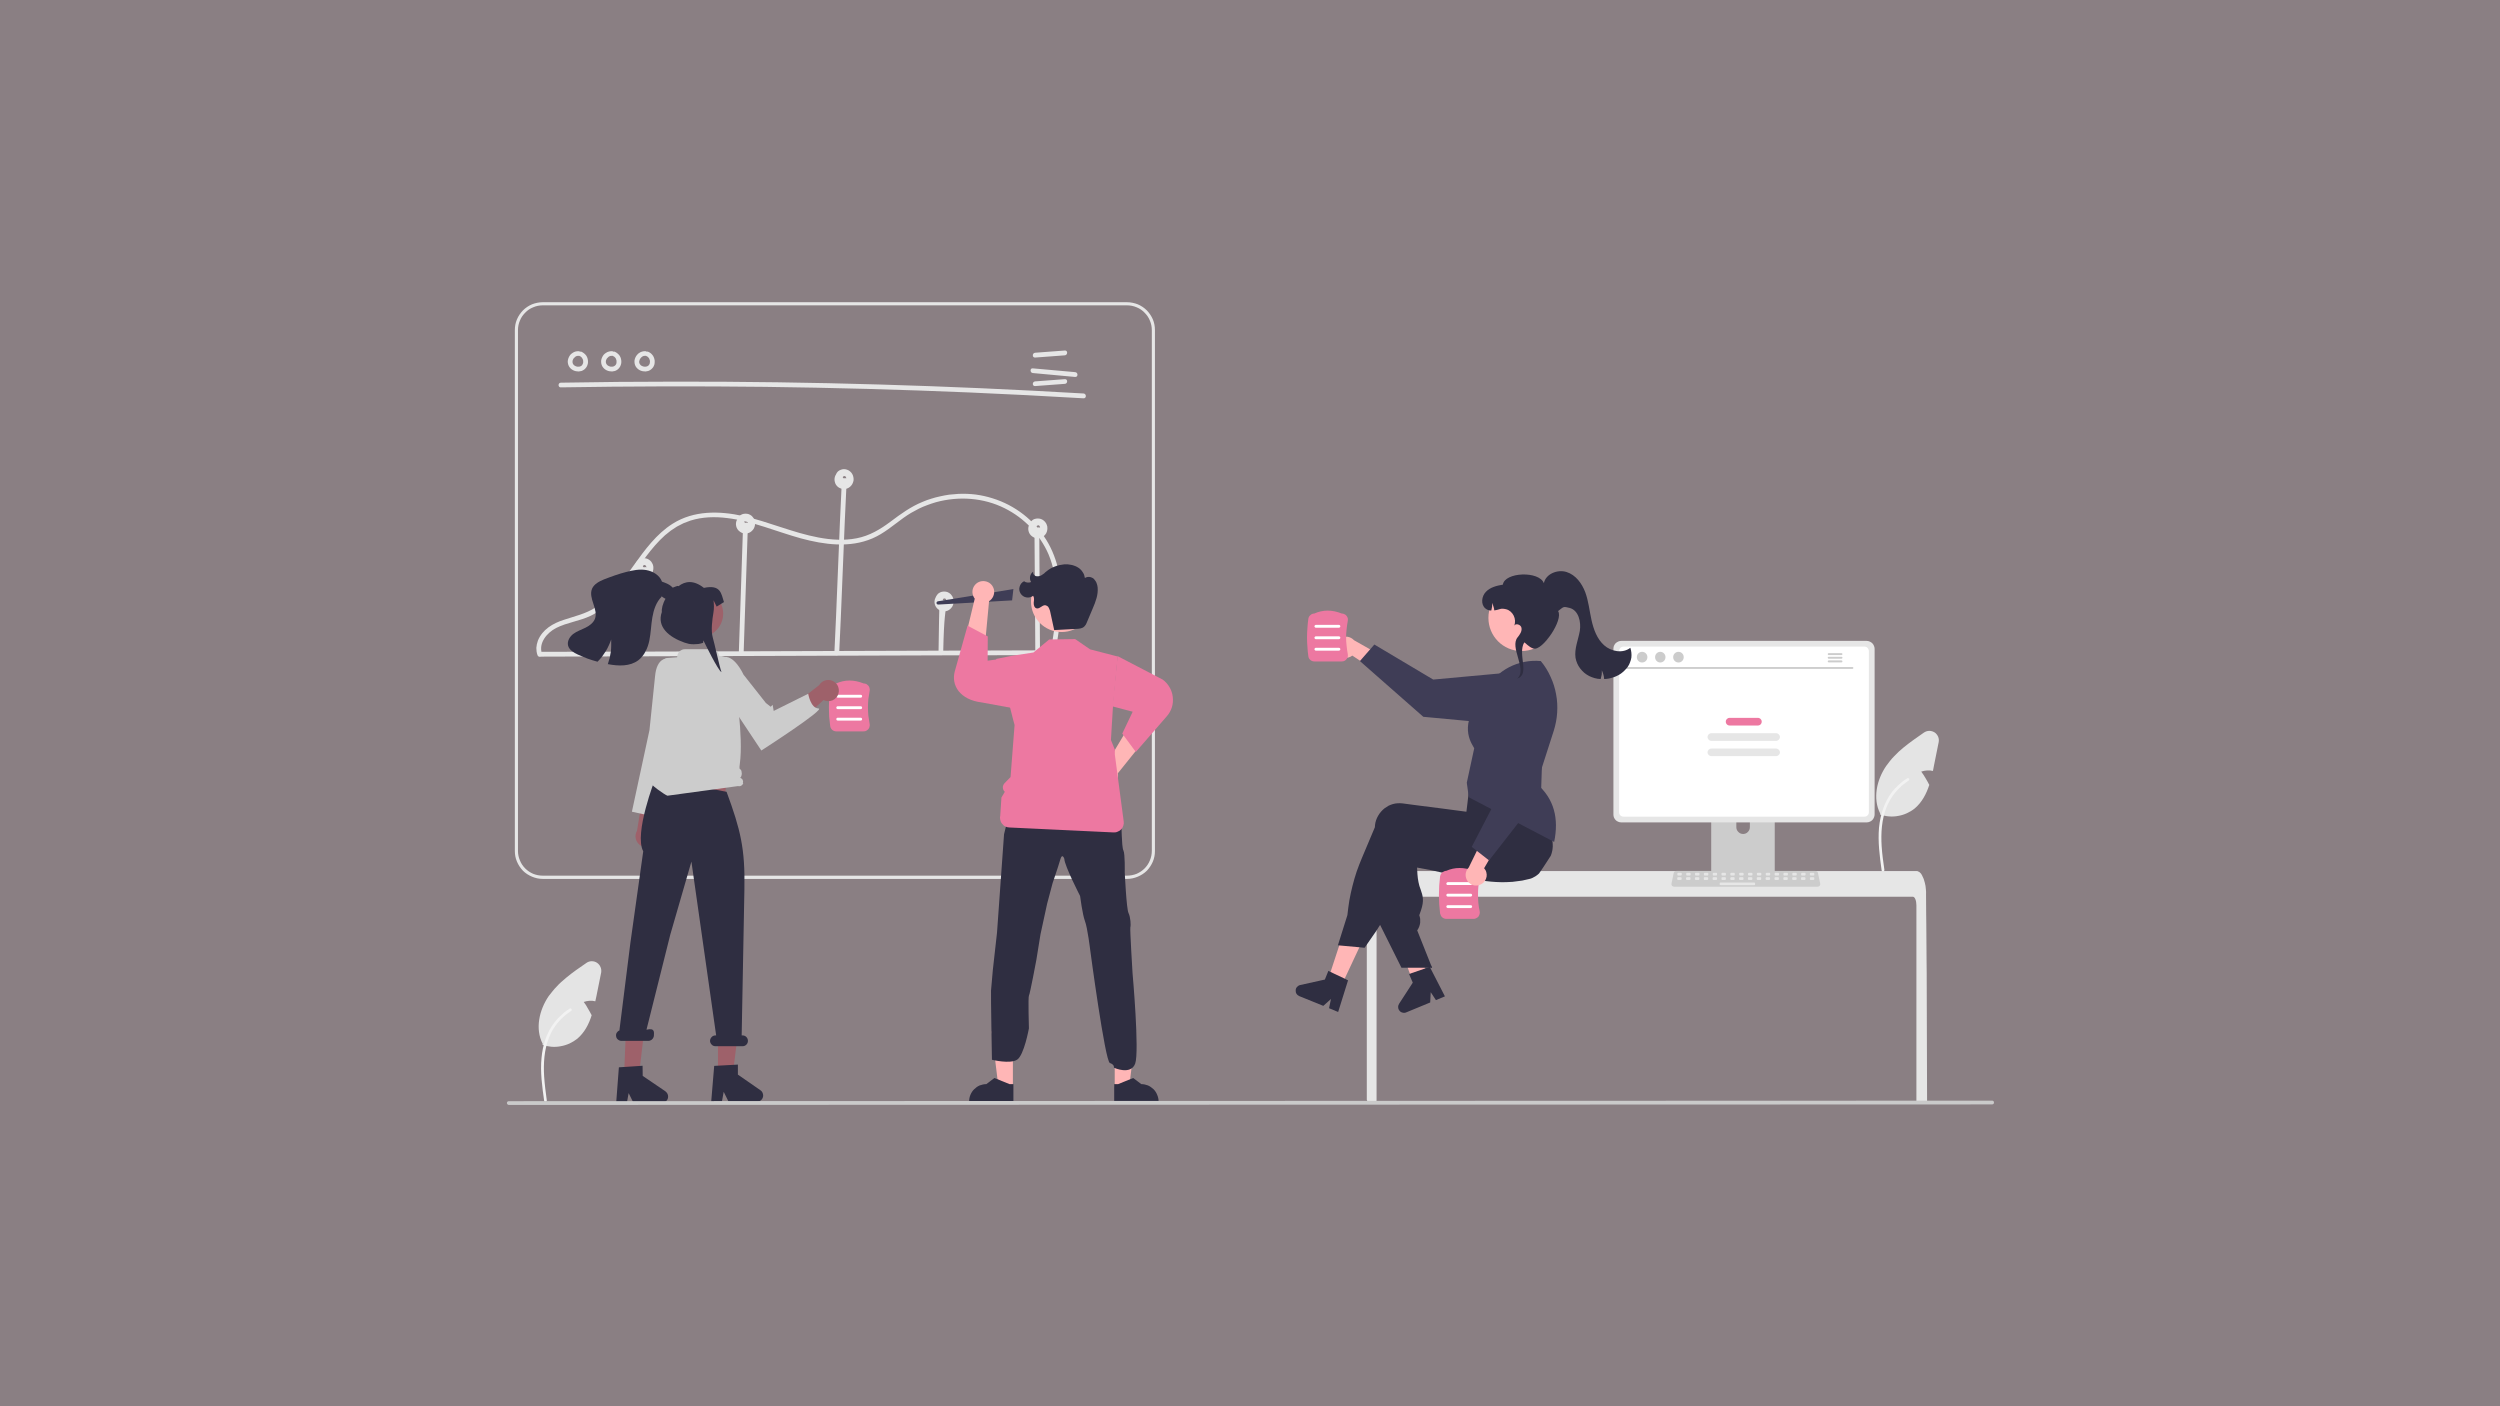 <svg version="1.2" xmlns="http://www.w3.org/2000/svg" viewBox="0 0 1920 1080" width="1920" height="1080">
	<rect x="0" y="0" width="1920" height="1080" fill="#808080" stroke="none"/>
	<title>why-every-branding-agency-should-have-a-web-development-partner-svg</title>
	<style>
		.s0 { fill: #ed78a1 } 
		.s1 { fill: #e4e4e4 } 
		.s2 { fill: #f2f2f2 } 
		.s3 { fill: #e6e6e6 } 
		.s4 { fill: #3f3d56 } 
		.s5 { fill: #ffb6b6 } 
		.s6 { fill: #2f2e41 } 
		.s7 { fill: #cccccc } 
		.s8 { fill: #ffffff } 
		.s9 { fill: #cacaca } 
		.s10 { fill: #9e616a } 
	</style>
	<g id="Group" style="opacity: .1">
		<path id="Rectangle" class="s0" d="m0 0h1920v1080h-1920z"/>
	</g>
	<g id="Folder 1">
		<path class="s1" d="m461.7 746.9l-3.6 17.9q-0.4 2.1-0.9 4.2-1.1-0.3-2.2-0.4-1.1 0-2.3 0-1.1 0.1-2.2 0.3-1.1 0.2-2.2 0.6 0.9 1.2 1.7 2.4 0.8 1.3 1.5 2.6 0.8 1.3 1.5 2.6 0.8 1.3 1.4 2.6c-2.2 7-5.5 13.3-11 18q-2.8 2.2-6 3.7-3.3 1.5-6.8 2.1-3.5 0.7-7.1 0.4-3.5-0.3-6.9-1.5l0.2-0.7c-6-11.5-2.7-26 4.6-36.7q1.4-1.9 3-3.8 1.5-1.9 3.2-3.6 1.6-1.8 3.4-3.4 1.8-1.6 3.7-3.2c4.9-4.1 10.3-7.8 15.7-11.5 1.1-0.8 2.6-1.3 4-1.3 1.5 0 2.9 0.4 4.1 1.2 1.2 0.8 2.2 2 2.7 3.3 0.6 1.3 0.7 2.8 0.5 4.2z"/>
		<path id="b311a411-101b-4365-a37b-2cdfec47a637-1021" class="s2" d="m417.9 845.4c-1.5-10.9-3.1-22-2-33 0.9-9.8 3.9-19.4 10-27.3q1.2-1.5 2.6-3 1.3-1.4 2.8-2.7 1.4-1.4 3-2.6 1.6-1.2 3.2-2.2c1.2-0.7 2.3 1.1 1.1 1.8q-2.9 1.9-5.4 4.1-2.6 2.2-4.8 4.9-2.1 2.6-3.9 5.5-1.7 2.9-2.9 6.1c-3.7 9.4-4.3 19.7-3.7 29.7 0.4 6.1 1.2 12.1 2 18.1q0.1 0.2 0.1 0.4-0.1 0.2-0.2 0.4-0.1 0.2-0.2 0.3-0.2 0.2-0.4 0.2-0.2 0.1-0.4 0.1-0.2-0.1-0.4-0.2-0.2-0.1-0.3-0.2-0.2-0.2-0.2-0.4z"/>
		<path class="s3" d="m430.7 297.5q78.4-1.3 156.8-0.4 78.4 1 156.8 4.3 44 1.9 87.9 4.5c2.3 0.1 2.3-3.5 0-3.7q-78.3-4.6-156.7-6.9-78.3-2.3-156.8-2.2-44 0-88 0.8c-2.3 0-2.3 3.7 0 3.6z"/>
		<path class="s3" d="m795 274.6l22.8-1.7c2.3-0.2 2.4-3.9 0-3.7l-22.8 1.7c-2.4 0.2-2.4 3.9 0 3.7z"/>
		<path class="s3" d="m795 296.5l22.8-1.7c2.3-0.1 2.4-3.8 0-3.6l-22.8 1.7c-2.4 0.2-2.4 3.8 0 3.6z"/>
		<path class="s3" d="m793.2 286.5l32.5 3c2.4 0.2 2.4-3.5 0-3.7l-32.5-2.9c-2.3-0.3-2.3 3.4 0 3.6z"/>
		<path class="s3" d="m444.3 269.7q-1.2 0-2.4 0.3-1.1 0.3-2.1 1-1 0.6-1.8 1.5-0.7 0.9-1.2 2-0.5 1.1-0.7 2.3-0.2 1.2 0.1 2.4 0.2 1.1 0.8 2.2 0.6 1 1.5 1.8 0.8 0.7 1.8 1.2 1 0.5 2.1 0.7 1 0.2 2.1 0.2 1.1-0.1 2.2-0.4 1-0.4 2-1.1 0.9-0.7 1.5-1.6 0.7-0.9 1-2 0.4-1.1 0.4-2.2 0-1.3-0.3-2.5-0.3-1.2-1-2.3-0.7-1-1.7-1.8-1-0.8-2.1-1.3-0.4-0.1-0.7-0.1-0.4 0.1-0.7 0.3-0.3 0.1-0.5 0.4-0.3 0.3-0.4 0.7-0.1 0.3 0 0.7 0 0.3 0.2 0.7 0.2 0.3 0.5 0.5 0.3 0.2 0.6 0.3c0.3 0.1-0.3-0.1 0 0q0.2 0.1 0.4 0.2 0.1 0.1 0.3 0.2c0.3 0.2-0.2-0.1 0 0.1q0.3 0.2 0.6 0.5c0 0.1 0.3 0.3 0.1 0.1-0.1-0.1-0.1-0.1 0 0q0.1 0.1 0.1 0.2 0.1 0.1 0.1 0.2 0.1 0.1 0.1 0.2 0.1 0 0.1 0.1 0.1 0.1 0.1 0.2 0.1 0.1 0.1 0.2c0.1 0.1 0.1 0.1 0 0-0.1-0.2 0-0.2 0 0q0.1 0.1 0.1 0.2 0 0.1 0.1 0.2 0 0.1 0 0.2 0 0.1 0.1 0.1 0 0.1 0 0.2 0 0.2 0.1 0.4c0.1 0.4 0-0.3 0 0q0 0.4 0 0.8 0 0.2 0 0.4 0 0.1 0 0.2c0 0.2 0-0.1 0-0.2q0 0.1 0 0.2-0.1 0.1-0.1 0.2 0 0.1 0 0.2 0 0.1-0.1 0.2 0 0.2-0.1 0.3c-0.1 0.4 0.2-0.2 0 0.1q0 0.1-0.1 0.1 0 0.1-0.1 0.2 0 0.1-0.1 0.2 0 0.1-0.1 0.1c0 0.1-0.2 0.3-0.1 0.2 0.2-0.2-0.1 0.1-0.1 0.2q-0.1 0.1-0.3 0.2 0 0.1 0 0.1 0 0-0.1 0 0 0 0 0.1 0 0-0.1 0c0 0 0.3-0.2 0.2-0.1q-0.3 0.2-0.7 0.4c0 0-0.3 0.1-0.3 0.1 0 0 0.4-0.1 0.1 0q-0.1 0-0.2 0.1 0 0-0.1 0-0.1 0-0.2 0.1-0.1 0-0.2 0-0.1 0-0.2 0.1-0.1 0-0.2 0c-0.2 0 0.2 0 0.2 0q0 0-0.1 0 0 0-0.1 0 0 0-0.1 0 0 0-0.1 0-0.1 0-0.2 0-0.1 0-0.2 0-0.1 0-0.2 0-0.1 0-0.2 0-0.1 0-0.2 0c-0.1 0-0.2-0.1 0 0 0.1 0.1 0.1 0 0 0q-0.1 0-0.2 0-0.1-0.1-0.2-0.1-0.1 0-0.2 0-0.1 0-0.2-0.1-0.1 0-0.2 0-0.2-0.1-0.4-0.2 0 0 0 0 0 0 0 0-0.1 0-0.1 0 0 0 0 0c0 0 0.3 0.1 0.1 0q-0.3-0.1-0.6-0.3-0.2-0.1-0.4-0.3 0 0 0 0-0.1 0-0.1 0 0 0 0 0 0 0 0-0.1c0 0 0.2 0.3 0.1 0.2q-0.3-0.3-0.6-0.6 0 0-0.1-0.1-0.2-0.2 0 0c0.1 0 0.1 0.1 0-0.1q-0.1 0-0.1-0.1-0.1-0.1-0.1-0.2-0.1 0-0.1-0.1-0.1-0.1-0.1-0.2-0.1-0.1-0.1-0.2c0 0 0.2 0.5 0 0.1q0-0.1 0-0.2-0.1-0.2-0.1-0.3-0.1-0.2-0.1-0.4c-0.1-0.2 0 0.1 0 0.1 0 0 0-0.2 0-0.2 0-0.3 0-0.6 0-0.9 0-0.2 0 0.2 0 0.2q0-0.1 0-0.1 0 0 0 0 0 0 0-0.1 0 0 0 0 0.1-0.2 0.1-0.5 0.1-0.2 0.2-0.5 0-0.1 0.1-0.2c0-0.2-0.2 0.3-0.1 0.1 0.2-0.3 0.3-0.6 0.5-0.9 0.1 0 0.3-0.4 0.2-0.2-0.2 0.2 0.1-0.2 0.2-0.2 0.2-0.3 0.5-0.5 0.7-0.7 0.1-0.2-0.1 0-0.1 0q0.1 0 0.2-0.1 0.2-0.1 0.4-0.3c0.2-0.1 0.3-0.1 0.5-0.2 0.1-0.1-0.2 0-0.2 0q0.1 0 0.1 0 0 0 0 0 0.1 0 0.1 0 0 0 0.1-0.1c0.1 0 0.7-0.3 0.9-0.2 0 0-0.5 0.1-0.1 0q0.1 0 0.2 0 0.3 0 0.6 0 0.3 0 0.7-0.1 0.3-0.2 0.6-0.4 0.2-0.3 0.4-0.6 0.1-0.3 0.1-0.7 0-0.4-0.2-0.7-0.1-0.3-0.3-0.6-0.3-0.3-0.6-0.4-0.4-0.1-0.7-0.1z"/>
		<path class="s3" d="m469.9 269.7q-1.2 0-2.3 0.3-1.2 0.3-2.2 1-1 0.6-1.8 1.5-0.7 0.9-1.2 2-0.5 1.1-0.7 2.3-0.1 1.2 0.1 2.4 0.2 1.1 0.8 2.2 0.6 1 1.5 1.8 0.8 0.7 1.8 1.2 1 0.5 2.1 0.7 1 0.2 2.1 0.2 1.1-0.1 2.2-0.4 1.1-0.4 2-1.1 0.9-0.7 1.5-1.6 0.7-0.9 1-2 0.4-1.1 0.4-2.2 0-1.3-0.3-2.5-0.3-1.2-1-2.3-0.7-1-1.7-1.8-0.9-0.8-2.1-1.3-0.3-0.1-0.7-0.1-0.4 0.1-0.7 0.3-0.3 0.1-0.5 0.4-0.3 0.3-0.3 0.7-0.1 0.3-0.1 0.7 0.1 0.3 0.2 0.7 0.2 0.3 0.5 0.5 0.3 0.2 0.6 0.3c0.3 0.1-0.3-0.1 0 0q0.2 0.1 0.4 0.2 0.2 0.1 0.3 0.2c0.3 0.2-0.2-0.1 0.1 0.1q0.2 0.2 0.5 0.5c0.1 0.1 0.3 0.3 0.1 0.1-0.1-0.1 0-0.1 0 0q0.1 0.1 0.2 0.2 0 0.1 0.1 0.2 0 0.1 0.1 0.2 0 0 0.1 0.1 0 0.1 0 0.2 0.1 0.1 0.1 0.2c0.1 0.1 0.2 0.1 0 0-0.1-0.2 0-0.2 0 0q0.1 0.1 0.1 0.2 0 0.1 0.1 0.2 0 0.1 0 0.2 0.1 0.1 0.1 0.1 0 0.1 0 0.2 0.1 0.2 0.1 0.4c0.1 0.4 0-0.3 0 0q0 0.4 0 0.8 0 0.2 0 0.4 0 0.1 0 0.2c0 0.2 0-0.1 0-0.2q0 0.1 0 0.2-0.1 0.1-0.1 0.2 0 0.1 0 0.2 0 0.1 0 0.2-0.1 0.2-0.1 0.3c-0.2 0.4 0.1-0.2-0.1 0.1q0 0.1 0 0.1-0.1 0.1-0.1 0.2-0.1 0.1-0.1 0.2-0.1 0.1-0.1 0.1c-0.1 0.1-0.3 0.3-0.1 0.2 0.2-0.2-0.1 0.1-0.2 0.2q-0.1 0.1-0.3 0.2 0 0.1 0 0.1 0 0-0.1 0 0 0 0 0.1 0 0 0 0c-0.1 0 0.3-0.2 0.1-0.1q-0.3 0.2-0.7 0.4c0 0-0.3 0.1-0.3 0.1 0 0 0.4-0.1 0.1 0q-0.1 0-0.1 0.1-0.1 0-0.2 0-0.1 0-0.2 0.1-0.1 0-0.2 0-0.1 0-0.2 0.1-0.1 0-0.2 0c-0.1 0 0.2 0 0.2 0q0 0-0.1 0 0 0-0.1 0 0 0-0.1 0 0 0-0.1 0-0.1 0-0.2 0-0.1 0-0.2 0-0.1 0-0.2 0-0.1 0-0.2 0-0.1 0-0.1 0c-0.2 0-0.3-0.1-0.1 0 0.1 0.1 0.1 0 0 0q-0.1 0-0.2 0-0.1-0.1-0.2-0.1-0.1 0-0.2 0 0 0-0.1-0.1-0.1 0-0.2 0-0.2-0.1-0.4-0.2-0.1 0-0.1 0 0 0 0 0 0 0-0.1 0 0 0 0 0c0 0 0.3 0.1 0.2 0q-0.4-0.1-0.7-0.3-0.2-0.1-0.4-0.3 0 0 0 0 0 0-0.1 0 0 0 0 0 0 0 0-0.1c0 0 0.3 0.3 0.1 0.2q-0.3-0.3-0.5-0.6-0.1 0-0.2-0.1-0.2-0.2 0 0c0.1 0 0.1 0.1 0-0.1q-0.1 0-0.1-0.1-0.1-0.1-0.1-0.2-0.1 0-0.1-0.1-0.1-0.1-0.1-0.2 0-0.1-0.1-0.2c0 0 0.2 0.5 0.1 0.1q-0.1-0.1-0.1-0.2-0.1-0.2-0.1-0.3-0.1-0.2-0.1-0.4c-0.1-0.2 0 0.1 0 0.1 0 0 0-0.2 0-0.2 0-0.3 0-0.6 0-0.9 0-0.2 0 0.2 0 0.2q0-0.1 0-0.1 0 0 0 0 0 0 0-0.1 0 0 0 0 0.1-0.2 0.1-0.5 0.1-0.2 0.2-0.5 0-0.1 0.1-0.2c0.1-0.2-0.2 0.3-0.1 0.1 0.2-0.3 0.4-0.6 0.5-0.9 0.1 0 0.3-0.4 0.2-0.2-0.1 0.2 0.2-0.2 0.2-0.2 0.2-0.3 0.5-0.5 0.7-0.7 0.2-0.2-0.1 0-0.1 0q0.1 0 0.2-0.1 0.2-0.1 0.4-0.3c0.2-0.1 0.3-0.1 0.5-0.2 0.2-0.1-0.1 0-0.2 0q0.1 0 0.1 0 0 0 0.1 0 0 0 0 0 0.1 0 0.1-0.1c0.1 0 0.8-0.3 0.9-0.2 0 0-0.5 0.1-0.1 0q0.1 0 0.3 0 0.2 0 0.5 0 0.4 0 0.7-0.1 0.3-0.2 0.6-0.4 0.2-0.3 0.4-0.6 0.1-0.3 0.1-0.7 0-0.4-0.1-0.7-0.2-0.3-0.4-0.6-0.3-0.3-0.6-0.4-0.4-0.1-0.7-0.1z"/>
		<path class="s3" d="m495.5 269.7q-1.2 0-2.3 0.3-1.2 0.3-2.2 1-1 0.6-1.7 1.5-0.8 0.9-1.3 2-0.5 1.1-0.7 2.3-0.1 1.2 0.1 2.4 0.2 1.1 0.8 2.2 0.6 1 1.5 1.8 0.8 0.7 1.8 1.2 1 0.5 2.1 0.7 1.1 0.2 2.2 0.2 1.1-0.1 2.1-0.4 1.1-0.4 2-1.1 0.9-0.7 1.6-1.6 0.6-0.9 1-2 0.3-1.1 0.3-2.2 0.1-1.3-0.3-2.5-0.3-1.2-1-2.3-0.7-1-1.6-1.8-1-0.8-2.2-1.3-0.3-0.1-0.7-0.1-0.4 0.1-0.7 0.3-0.3 0.1-0.5 0.4-0.2 0.3-0.3 0.7-0.1 0.3-0.1 0.7 0.1 0.3 0.3 0.7 0.1 0.3 0.4 0.5 0.3 0.2 0.6 0.3c0.4 0.1-0.2-0.1 0.1 0q0.1 0.1 0.3 0.2 0.2 0.1 0.3 0.2c0.4 0.2-0.1-0.1 0.1 0.1q0.3 0.2 0.5 0.5c0.1 0.1 0.3 0.3 0.1 0.1-0.1-0.1 0-0.1 0 0q0.1 0.1 0.2 0.2 0 0.1 0.1 0.2 0 0.1 0.1 0.2 0 0 0.1 0.1 0 0.1 0.1 0.2 0 0.1 0 0.2c0.1 0.1 0.2 0.1 0.1 0-0.2-0.2-0.1-0.2 0 0q0 0.1 0 0.2 0.1 0.1 0.1 0.2 0 0.1 0.1 0.2 0 0.1 0 0.1 0 0.1 0.1 0.2 0 0.2 0 0.4c0.1 0.4 0-0.3 0 0q0.1 0.4 0.1 0.8 0 0.2-0.1 0.4 0 0.1 0 0.2c0 0.2 0-0.1 0.1-0.2q-0.1 0.1-0.1 0.2 0 0.1-0.1 0.2 0 0.1 0 0.2 0 0.1 0 0.2-0.1 0.2-0.1 0.3c-0.1 0.4 0.1-0.2 0 0.1q-0.1 0.1-0.1 0.1-0.1 0.1-0.1 0.2-0.1 0.1-0.1 0.2-0.1 0.1-0.1 0.1c-0.1 0.1-0.3 0.3-0.1 0.2 0.2-0.2-0.1 0.1-0.2 0.2q-0.1 0.1-0.2 0.2-0.1 0.1-0.1 0.1 0 0 0 0-0.1 0-0.1 0.1 0 0 0 0c0 0 0.3-0.2 0.1-0.1q-0.3 0.2-0.6 0.4c-0.1 0-0.4 0.1-0.4 0.1 0 0 0.4-0.1 0.1 0q0 0-0.1 0.1-0.1 0-0.2 0-0.1 0-0.2 0.1-0.1 0-0.2 0-0.1 0-0.2 0.1 0 0-0.1 0c-0.2 0 0.1 0 0.2 0q-0.1 0-0.1 0-0.1 0-0.2 0 0 0-0.1 0 0 0-0.1 0-0.1 0-0.2 0-0.1 0-0.2 0 0 0-0.1 0-0.1 0-0.2 0-0.1 0-0.2 0c-0.2 0-0.3-0.1-0.1 0 0.2 0.1 0.2 0 0 0q-0.1 0-0.2 0 0-0.1-0.1-0.1-0.1 0-0.2 0-0.1 0-0.2-0.1-0.1 0-0.2 0-0.2-0.1-0.4-0.2 0 0-0.1 0 0 0 0 0 0 0 0 0-0.1 0-0.1 0c0 0 0.4 0.1 0.2 0q-0.4-0.1-0.7-0.3-0.2-0.1-0.4-0.3 0 0 0 0 0 0 0 0 0 0-0.1 0 0 0 0-0.1c0 0 0.3 0.3 0.1 0.2q-0.3-0.3-0.5-0.6-0.1 0-0.1-0.1h-0.1q-0.1-0.2 0 0c0.1 0 0.1 0.1 0-0.1q0 0-0.1-0.1 0-0.1-0.1-0.2 0 0-0.1-0.1 0-0.1-0.1-0.2 0-0.1-0.1-0.2c0 0 0.2 0.5 0.1 0.1q-0.1-0.1-0.1-0.2-0.1-0.2-0.1-0.3 0-0.2-0.1-0.4c0-0.2 0.1 0.1 0 0.1 0 0 0-0.2 0-0.2 0-0.3 0-0.6 0-0.9 0.1-0.2 0 0.2 0 0.2q0-0.1 0-0.1 0 0 0 0 0 0 0-0.1 0 0 0.1 0 0-0.2 0.1-0.5 0-0.2 0.1-0.5 0.1-0.1 0.1-0.2c0.1-0.2-0.2 0.3 0 0.1 0.1-0.3 0.3-0.6 0.5-0.9 0 0 0.3-0.4 0.1-0.2-0.1 0.2 0.2-0.2 0.2-0.2 0.2-0.3 0.5-0.5 0.7-0.7 0.2-0.2-0.1 0-0.1 0q0.1 0 0.3-0.1 0.1-0.1 0.3-0.3c0.2-0.1 0.4-0.1 0.5-0.2 0.2-0.1-0.1 0-0.1 0q0 0 0 0 0.1 0 0.1 0 0 0 0.1 0 0 0 0-0.1c0.2 0 0.8-0.3 0.9-0.2 0 0-0.5 0.1-0.1 0q0.1 0 0.3 0 0.2 0 0.5 0 0.4 0 0.7-0.1 0.3-0.2 0.6-0.4 0.3-0.3 0.4-0.6 0.1-0.3 0.1-0.7 0-0.4-0.1-0.7-0.2-0.3-0.4-0.6-0.3-0.3-0.6-0.4-0.3-0.1-0.7-0.1z"/>
		<path fill-rule="evenodd" class="s3" d="m865.6 675h-448.8c-2.8 0-5.6-0.6-8.2-1.7-2.6-1.1-5-2.6-7-4.6-1.9-2-3.5-4.4-4.6-7-1.1-2.6-1.6-5.3-1.6-8.2v-400c0-2.8 0.5-5.6 1.6-8.2 1.1-2.6 2.7-4.9 4.6-6.9 2-2 4.4-3.6 7-4.7 2.6-1 5.4-1.6 8.2-1.6h448.8c2.8 0 5.6 0.6 8.2 1.6 2.6 1.1 5 2.7 7 4.7 1.9 2 3.5 4.3 4.6 6.9 1.1 2.6 1.6 5.4 1.6 8.2v400c0 2.9-0.5 5.6-1.6 8.2-1.1 2.6-2.7 5-4.6 7-2 2-4.4 3.5-7 4.6-2.6 1.1-5.4 1.7-8.2 1.7zm-448.8-440.5c-2.5 0-5 0.5-7.3 1.5-2.3 0.9-4.4 2.3-6.1 4.1-1.8 1.8-3.2 3.8-4.1 6.1-1 2.3-1.5 4.8-1.5 7.3v400c0 2.5 0.5 5 1.5 7.3 0.9 2.3 2.3 4.4 4.1 6.2 1.7 1.7 3.8 3.1 6.1 4.1 2.3 0.9 4.8 1.4 7.3 1.4h448.8c2.5 0 5-0.5 7.3-1.4 2.3-1 4.4-2.4 6.1-4.1 1.8-1.8 3.2-3.9 4.1-6.2 1-2.3 1.5-4.8 1.5-7.3v-400c0-2.5-0.5-5-1.5-7.3-0.9-2.3-2.3-4.3-4.1-6.1-1.7-1.8-3.8-3.2-6.1-4.1-2.3-1-4.8-1.5-7.3-1.5z"/>
		<path class="s3" d="m416 504.3l157.9-0.5 157-0.5 88.6-0.2c0.5-0.1 0.9-0.3 1.3-0.6 0.3-0.3 0.5-0.8 0.5-1.3 0-0.4-0.2-0.9-0.5-1.2-0.4-0.4-0.8-0.6-1.3-0.6l-157.8 0.5-157.1 0.5-88.6 0.2c-0.4 0-0.9 0.2-1.2 0.6-0.3 0.3-0.5 0.8-0.5 1.3 0 0.4 0.2 0.9 0.5 1.2 0.3 0.4 0.8 0.6 1.2 0.6z"/>
		<path class="s3" d="m495.7 501.3l0.9-57.6c0.1-2.4-3.6-2.4-3.6 0l-1 57.6c0 2.4 3.6 2.4 3.7 0z"/>
		<path class="s3" d="m571.1 501.9l2.4-72.4 0.7-20.7c0-2.3-3.6-2.3-3.7 0l-2.4 72.4-0.7 20.7c0 2.4 3.6 2.4 3.7 0z"/>
		<path class="s3" d="m646.3 374.5c-1.4 25.6-4.1 101.3-5.5 127-0.1 2.3 3.5 2.3 3.7 0 1.4-25.7 4.1-101.4 5.5-127 0.1-2.4-3.5-2.4-3.7 0z"/>
		<path class="s3" d="m721.2 475.7l-0.4 24.7c-0.1 2.3 3.6 2.3 3.6 0 0.6-29.1 1.9-28.2 2.1-36.4 0-2.4-3.7-2.4-3.7 0 0 0-1.1-17.4-1.6 11.7z"/>
		<path class="s3" d="m794.5 410.9l0.5 69.2 0.1 19.8c0 0.5 0.2 1 0.5 1.3 0.4 0.3 0.8 0.5 1.3 0.5 0.5 0 0.9-0.2 1.3-0.5 0.3-0.3 0.5-0.8 0.5-1.3l-0.4-69.2-0.1-19.8c0-0.4-0.2-0.9-0.5-1.2-0.4-0.4-0.8-0.5-1.3-0.5-0.5 0-1 0.1-1.3 0.5-0.3 0.3-0.5 0.8-0.6 1.2z"/>
		<path class="s3" d="m416.3 502.2c-3-8.3 3.8-16.3 10.8-19.9 8.5-4.3 18.1-5.3 26.6-9.4 12.7-6.2 21.9-17.4 30.1-28.5 8.5-11.4 16.2-23.7 26.9-33.3q2.2-1.9 4.5-3.6 2.3-1.6 4.7-3.1 2.5-1.4 5.1-2.6 2.6-1.1 5.3-2c9.2-2.9 18.9-3.1 28.4-1.9 19.5 2.4 37.6 10.4 56.5 15.6 17.8 4.8 37.3 7.5 54.8 0 8.9-3.8 16.1-10.2 23.9-15.8q2.8-2 5.8-3.8 3-1.7 6.1-3.3 3.1-1.5 6.4-2.7 3.2-1.2 6.6-2.2c17.5-4.8 36.6-3.5 52.9 4.7q5.6 2.8 10.6 6.5 5 3.7 9.3 8.2 4.3 4.5 7.7 9.7 3.5 5.2 6 11c7.7 18.4 6.7 39.1 4.2 58.5-0.7 5-1.5 10-2.3 15-0.3 2.3 3.2 3.3 3.6 1 3.1-20 6.3-40.7 2.3-60.9q-1.2-6.5-3.6-12.7-2.4-6.3-5.9-12-3.5-5.6-8-10.6-4.4-5-9.7-9.1-5.3-4.1-11.2-7.2-6-3.1-12.4-5.1-6.3-2-13-2.9-6.6-0.8-13.3-0.5-3.5 0.2-7 0.6-3.5 0.5-7 1.3-3.4 0.7-6.8 1.8-3.4 1-6.6 2.4c-9.1 3.7-16.8 9.3-24.5 15.1-8 6-16.3 11-26.2 12.9-9.7 1.9-19.7 1.2-29.3-0.6-19.8-3.7-38.3-12.1-57.9-16.5-18.2-4-37.8-4.4-54.1 5.9-12.5 7.9-21.4 20.1-29.9 32-8.4 11.7-16.9 24.3-29.3 32.3-7.5 4.9-15.9 6.7-24.3 9.5-8.5 2.7-16.5 7.4-20 16q-0.5 1.4-0.8 2.8-0.3 1.4-0.4 2.8 0 1.4 0.2 2.8 0.2 1.4 0.7 2.8c0.8 2.2 4.3 1.2 3.5-1z"/>
		<path class="s3" d="m494.5 435.7h-0.1 0.1z"/>
		<path fill-rule="evenodd" class="s3" d="m501.7 434.8q0.2 1.4 0 2.7-0.2 1.3-0.8 2.5-0.6 1.2-1.6 2.1c-1.3 1.1-2.9 1.7-4.6 1.8-1.7 0.1-3.4-0.5-4.7-1.5-1.3-1-2.3-2.5-2.7-4.1-0.3-1.7-0.1-3.4 0.6-4.9q0.1-0.2 0.3-0.4 0-0.3 0.1-0.5 0.3-0.6 0.7-1.1 0.3-0.5 0.8-1 0.5-0.4 1-0.8 0.6-0.3 1.2-0.5 1.2-0.4 2.5-0.4 1.3 0 2.5 0.4 1.2 0.5 2.2 1.3 1 0.8 1.6 2 0.7 1.1 0.9 2.4zm-7.3 0.9q0 0 0 0 0 0 0 0zm0 0q0 0 0 0 0 0 0 0 0 0 0 0 0 0 0 0 0 0 0 0zm0.1 0q0 0-0.1 0zm0.1 0q0 0 0 0 0 0-0.1 0zm0 0q0.1 0 0.1 0 0 0-0.1 0 0 0 0 0zm0.1 0q0.2-0.1 0.3-0.1 0.3-0.1 0.5-0.1 0.2 0 0.5 0.1 0.2 0 0.4 0.2v-0.1q0-0.1 0-0.2 0-0.1 0-0.1 0 0 0 0 0 0 0 0 0 0 0 0 0 0-0.1-0.1 0-0.1 0-0.1 0-0.1 0-0.2 0 0-0.1-0.1 0 0 0 0 0 0 0 0 0 0 0 0 0 0 0 0-0.1-0.2-0.2-0.3 0-0.1 0-0.1 0 0 0 0 0 0 0 0 0-0.1 0-0.1-0.1 0-0.2-0.1c0 0-0.2-0.2-0.2-0.2q0 0-0.1 0 0-0.1 0-0.1c-0.1 0-0.4 0-0.3-0.1q-0.1 0-0.1 0-0.1 0-0.2 0c0 0.1-0.2 0.1-0.2 0.1q-0.1 0-0.3 0.1c0.4-0.2 0 0 0 0q-0.2 0.1-0.3 0.2 0 0 0 0 0 0 0 0c0 0-0.3 0.3-0.2 0.2q-0.1 0.1-0.1 0.1 0 0.1 0 0.1 0 0 0 0 0 0.1 0 0.1 0 0-0.1 0 0 0.1 0 0.1 0 0 0.1 0.1 0 0.1 0.1 0.2 0 0.1 0 0.1 0 0 0 0 0 0 0.1 0 0 0.1 0 0.1 0.1 0.1 0.2 0.2c-0.3-0.3 0 0 0.1 0q0 0 0 0 0.1 0 0.1 0 0 0 0 0 0.1 0.1 0.1 0.1 0 0 0.1 0c0.1 0 0.2-0.1 0.1 0zm-0.5-0.1q0 0 0 0 0 0 0 0zm-0.2-1.2q-0.1 0.1-0.1 0.1 0 0 0.1-0.1zm1.8-0.2q-0.2-0.1-0.2-0.1 0.1 0.1 0.2 0.1zm0.1 0.2q0 0 0 0z"/>
		<path class="s3" d="m494.5 435.7q0 0 0 0z"/>
		<path class="s3" d="m494.5 435.7z"/>
		<path class="s3" d="m494.5 435.7q0 0 0 0z"/>
		<path class="s3" d="m494.5 435.7z"/>
		<path class="s3" d="m572.5 401.6z"/>
		<path fill-rule="evenodd" class="s3" d="m579.8 400.7q0.2 1.3 0 2.6-0.2 1.3-0.8 2.5-0.7 1.2-1.7 2.1c-1.2 1.1-2.8 1.8-4.5 1.8-1.7 0.1-3.4-0.4-4.7-1.5-1.4-1-2.3-2.4-2.7-4.1-0.4-1.6-0.2-3.4 0.6-4.9q0.1-0.2 0.2-0.4 0.1-0.2 0.2-0.5 0.3-0.6 0.7-1.1 0.3-0.5 0.8-0.9 0.5-0.5 1-0.8 0.6-0.3 1.2-0.6 1.2-0.4 2.5-0.4 1.3 0 2.5 0.4 1.2 0.5 2.2 1.3 0.9 0.9 1.6 2 0.6 1.2 0.9 2.5zm-7.3 0.9q0 0 0 0 0 0 0 0zm0 0q0 0 0 0 0 0 0 0 0 0 0 0 0 0 0 0 0 0 0 0zm0 0q0 0 0 0zm0 0q0 0 0 0 0-0.1 0 0zm0 0q0.1-0.1 0.1-0.1-0.1 0-0.1 0 0 0 0 0.1zm0.1-0.1q0.1 0 0.3-0.1 0.2 0 0.5 0 0.2 0 0.4 0 0.3 0.1 0.5 0.2 0-0.2 0-0.3 0 0 0 0 0 0 0 0 0 0 0 0 0 0 0 0-0.1-0.1-0.1-0.2 0 0 0-0.1 0-0.1-0.1-0.1 0-0.1 0-0.1 0 0 0 0 0 0 0-0.1 0 0 0 0 0 0 0 0-0.1-0.1-0.2-0.3 0 0 0 0 0-0.1 0-0.1 0 0 0 0-0.1 0-0.1 0 0-0.1-0.1-0.2c0 0-0.2-0.1-0.2-0.1q-0.1-0.1-0.1-0.1 0 0 0 0c-0.1 0-0.4-0.1-0.4-0.1q0 0 0 0-0.1 0-0.2 0c-0.1 0-0.2 0-0.2 0q-0.1 0.1-0.3 0.1c0.4-0.1 0 0-0.1 0.1q-0.1 0-0.2 0.1 0 0 0 0 0 0 0 0c-0.1 0.1-0.3 0.4-0.2 0.3q-0.1 0-0.1 0.1 0 0 0 0 0 0.1 0 0.1 0 0-0.1 0 0 0.1 0 0.1 0 0 0 0 0 0.1 0 0.1v0.1q0.1 0.1 0.2 0.2 0 0 0 0 0 0 0 0 0 0.1 0 0.1 0.1 0 0.1 0 0.1 0.1 0.2 0.2c-0.3-0.3 0 0 0.1 0q0 0 0 0.1 0 0 0.1 0 0 0 0 0 0.1 0 0.1 0 0 0 0.1 0c0.1 0 0.2 0 0.1 0zm-0.5-0.1q0 0 0 0 0 0 0 0zm-0.3-1.2q0 0.1 0 0.2 0-0.1 0-0.2zm1.8-0.1q-0.1-0.2-0.1-0.1 0.1 0 0.1 0.1zm0.2 0.1q0 0 0 0z"/>
		<path class="s3" d="m572.5 401.6q0 0 0 0z"/>
		<path class="s3" d="m572.5 401.6z"/>
		<path class="s3" d="m572.5 401.6q0 0 0 0z"/>
		<path class="s3" d="m572.5 401.6z"/>
		<path class="s3" d="m648.2 418.6z"/>
		<path fill-rule="evenodd" class="s3" d="m655.4 366.5q0.3 1.3 0.1 2.7-0.3 1.3-0.9 2.5-0.6 1.1-1.6 2c-1.3 1.2-2.9 1.8-4.6 1.9-1.7 0-3.3-0.5-4.7-1.5-1.3-1-2.3-2.5-2.6-4.2-0.4-1.6-0.2-3.3 0.5-4.8q0.2-0.2 0.3-0.4 0.1-0.3 0.2-0.5 0.2-0.6 0.6-1.1 0.4-0.6 0.8-1 0.5-0.4 1.1-0.8 0.5-0.3 1.1-0.5 1.2-0.5 2.5-0.5 1.3 0 2.5 0.5 1.2 0.4 2.2 1.3 1 0.8 1.6 1.9 0.7 1.2 0.9 2.5zm-7.3 0.9h0.1q0 0 0 0-0.1 0-0.1 0zm0.1 0q0 0 0 0h-0.1q0 0 0 0 0 0 0 0 0.1 0 0.1 0 0 0 0 0zm0 0q0 0 0 0zm0 0q0 0 0 0 0 0 0 0zm0 0q0 0 0 0 0 0 0 0 0 0 0 0zm0 0q0.2-0.1 0.3-0.1 0.3-0.1 0.5-0.1 0.2 0 0.5 0.1 0.2 0 0.4 0.1 0-0.1 0-0.3 0 0 0 0 0 0 0 0 0 0 0 0 0 0 0 0 0-0.1 0-0.1-0.1-0.1-0.1-0.2 0 0 0-0.1 0 0 0-0.1 0 0 0 0 0 0 0 0 0 0 0 0 0 0 0 0h-0.1q0-0.2-0.1-0.4 0 0-0.1 0 0 0 0 0 0 0 0-0.1 0 0 0 0-0.1-0.1-0.1-0.1c-0.1-0.1-0.3-0.2-0.3-0.2q0 0-0.1-0.1 0 0 0 0c-0.1 0-0.4-0.1-0.3-0.1q-0.1 0-0.1 0 0 0-0.1 0c-0.1 0-0.3 0.1-0.3 0.1q-0.1 0-0.2 0c0.4-0.1 0 0-0.1 0.1q-0.2 0.1-0.3 0.1 0 0.1 0 0.1 0 0 0 0c0 0-0.3 0.3-0.2 0.2q0 0.1-0.1 0.1 0 0 0 0.1 0 0 0 0 0 0 0 0.1 0 0 0 0 0 0.1 0 0.1 0 0 0 0.1 0 0.1 0.1 0.2 0 0 0 0.1 0 0 0.1 0 0 0 0 0 0 0 0 0.1 0.1 0.1 0.2 0.1c-0.3-0.2 0 0 0.1 0.1q0 0 0 0 0.1 0 0.1 0 0 0 0.1 0 0 0 0 0 0.1 0.1 0.1 0.1c0.1-0.1 0.2-0.1 0.1 0zm-0.5-0.2q0 0 0 0 0 0 0 0zm-0.2-1.1q-0.1 0.1-0.1 0.1 0-0.1 0.1-0.1zm1.8-0.2q-0.2-0.1-0.2-0.1 0.1 0.1 0.2 0.1zm0.1 0.2q0-0.1 0 0z"/>
		<path class="s3" d="m648.2 418.6z"/>
		<path class="s3" d="m648.2 418.6z"/>
		<path class="s3" d="m648.2 418.6q0 0 0 0z"/>
		<path class="s3" d="m648.2 418.6q0 0 0 0z"/>
		<path fill-rule="evenodd" class="s3" d="m732.3 460.5q0.2 1.3 0 2.6-0.2 1.3-0.8 2.5-0.7 1.2-1.7 2.1c-1.2 1.1-2.8 1.8-4.5 1.8-1.7 0.1-3.4-0.4-4.7-1.5-1.4-1-2.3-2.5-2.7-4.1-0.4-1.7-0.2-3.4 0.6-4.9q0.1-0.2 0.2-0.4 0.1-0.2 0.2-0.5 0.3-0.6 0.7-1.1 0.3-0.5 0.8-1 0.5-0.4 1-0.7 0.6-0.4 1.2-0.6 1.2-0.4 2.5-0.4 1.3 0 2.5 0.4 1.2 0.5 2.2 1.3 0.9 0.9 1.6 2 0.6 1.1 0.9 2.5zm-7.3 0.9v-0.1q0 0 0 0 0 0.1 0 0.1zm0-0.1q0 0 0 0 0 0 0 0 0 0 0 0 0 0 0 0 0 0 0 0zm0 0q0 0 0 0zm0 0q0 0 0 0 0 0 0 0zm0 0q0.1 0 0.1 0-0.1 0-0.1 0 0 0 0 0zm0.1 0q0.1-0.1 0.3-0.1 0.2-0.1 0.5-0.1 0.2 0 0.4 0.1 0.3 0.1 0.5 0.2 0-0.2 0-0.3 0 0 0 0 0 0 0 0 0-0.1 0-0.1 0 0 0 0-0.1 0-0.1-0.1 0-0.1 0-0.1 0-0.1-0.1-0.1 0-0.1 0-0.2 0 0 0 0 0 0 0 0 0 0 0 0 0 0 0 0-0.1-0.2-0.2-0.3 0 0 0-0.1 0 0 0 0 0 0 0 0-0.1 0-0.1-0.1 0 0-0.1-0.1c0 0-0.2-0.1-0.2-0.2q-0.1 0-0.1 0 0 0 0 0c-0.1-0.1-0.4-0.1-0.4-0.1q0 0 0 0-0.1 0-0.2 0c-0.1 0-0.2 0-0.2 0q-0.1 0-0.3 0.1c0.4-0.1 0 0-0.1 0q-0.1 0.1-0.2 0.2 0 0 0 0 0 0 0 0c-0.1 0.1-0.3 0.4-0.2 0.2q-0.1 0.1-0.1 0.1v0.1q0 0 0 0 0 0 0 0.1 0 0-0.1 0 0 0 0 0.1 0 0 0 0 0 0.1 0 0.1 0.1 0.2 0.2 0.3 0 0 0 0 0 0 0 0 0 0 0 0.1 0.1 0 0.1 0 0.1 0.1 0.2 0.2c-0.3-0.3 0 0 0.1 0q0 0 0 0 0 0 0.1 0 0 0.1 0 0.1 0.1 0 0.1 0 0 0 0.1 0c0.1 0 0.2-0.1 0.1 0zm-0.5-0.1q0 0 0 0 0 0 0 0zm-0.3-1.2q0 0.1 0 0.1 0 0 0-0.1zm1.8-0.2q-0.1-0.1-0.1-0.1 0.1 0.1 0.1 0.1zm0.2 0.2q0 0 0 0z"/>
		<path class="s3" d="m725 380.8z"/>
		<path class="s3" d="m725 380.8z"/>
		<path class="s3" d="m725 380.8q0 0 0 0z"/>
		<path class="s3" d="m725 380.8q0 0 0 0z"/>
		<path class="s3" d="m725 380.8z"/>
		<path class="s3" d="m797 405.2z"/>
		<path fill-rule="evenodd" class="s3" d="m804.3 404.3q0.2 1.4 0 2.7-0.2 1.3-0.8 2.5-0.7 1.2-1.7 2.1c-1.2 1.1-2.9 1.7-4.5 1.8-1.7 0.1-3.4-0.5-4.7-1.5-1.4-1-2.3-2.5-2.7-4.1-0.4-1.7-0.2-3.4 0.6-4.9q0.1-0.2 0.2-0.4 0.1-0.3 0.2-0.5 0.3-0.6 0.6-1.1 0.4-0.5 0.9-1 0.4-0.4 1-0.8 0.5-0.3 1.1-0.5 1.3-0.4 2.5-0.4 1.3 0 2.5 0.4 1.3 0.5 2.2 1.3 1 0.8 1.7 2 0.6 1.1 0.9 2.4zm-7.3 0.9q0 0 0 0 0 0 0 0zm0 0q0 0 0 0 0 0 0 0 0 0 0 0 0 0 0 0 0 0 0 0zm0 0q0 0 0 0zm0 0q0 0 0 0 0 0 0 0zm0 0q0 0 0.1 0-0.1 0-0.1 0 0 0 0 0zm0.1 0q0.1-0.1 0.3-0.1 0.2-0.1 0.5-0.1 0.2 0 0.4 0.1 0.3 0 0.5 0.2v-0.1q0-0.1-0.1-0.2 0-0.1 0-0.1 0 0 0 0 0 0 0 0 0 0 0 0 0 0 0-0.1 0-0.1 0-0.1-0.1-0.1-0.1-0.2 0 0 0-0.1 0 0 0 0 0 0 0 0 0 0 0 0 0 0 0 0-0.1-0.2-0.2-0.3 0-0.1 0-0.1 0 0 0 0-0.1 0-0.1 0 0-0.1 0-0.1 0 0-0.1-0.1c0 0-0.2-0.2-0.2-0.2q-0.1 0-0.1 0 0-0.1-0.1-0.1c0 0-0.3 0-0.3-0.1q0 0-0.1 0 0 0-0.1 0c-0.1 0.1-0.2 0.1-0.2 0.1q-0.2 0-0.3 0.1c0.4-0.2 0 0-0.1 0q-0.1 0.1-0.2 0.2 0 0-0.1 0 0 0 0 0c0 0-0.2 0.3-0.2 0.2q0 0.1 0 0.1 0 0.1-0.1 0.1 0 0 0 0 0 0.1 0 0.1 0 0 0 0 0 0.1 0 0.1 0 0 0 0.1 0.1 0.1 0.1 0.2 0.1 0.1 0.1 0.1 0 0 0 0 0 0 0 0 0 0.1 0.1 0.1 0.1 0.1 0.2 0.2c-0.4-0.3 0 0 0.1 0q0 0 0 0 0 0 0 0 0.1 0 0.1 0 0 0.1 0.1 0.1 0 0 0 0c0.2 0 0.3-0.1 0.2 0zm-0.5-0.1q0 0 0 0 0 0 0 0zm-0.3-1.2q0 0.1-0.1 0.1 0.1 0 0.1-0.1zm1.8-0.2q-0.2-0.1-0.1-0.1 0 0.1 0.1 0.1zm0.2 0.2q0 0 0 0z"/>
		<path class="s3" d="m797 405.2z"/>
		<path class="s3" d="m797 405.2z"/>
		<path class="s3" d="m797 405.2q0 0 0 0z"/>
		<path class="s3" d="m797 405.2q0 0 0 0z"/>
		<path class="s4" d="m777.3 461.1l-56.7 3.2c-0.4 0-0.7-0.1-0.9-0.3-0.3-0.2-0.4-0.5-0.5-0.8 0-0.3 0.1-0.7 0.3-0.9 0.2-0.3 0.5-0.4 0.8-0.5l58-9.4z"/>
		<path class="s5" d="m849.4 587.4l21.4-35.9 15.8 7.4c0 0-27.3 34-28.1 35 0.7 3.4-0.7 6.9-3.6 8.8-2.9 1.9-6.6 1.9-9.5-0.2-2.8-2-4.1-5.5-3.2-8.9 0.9-3.3 3.7-5.8 7.2-6.2z"/>
		<path class="s0" d="m858.3 503.9l34.6 18c2.2 1.6 4 3.6 5.3 5.9 1.4 2.3 2.2 4.9 2.5 7.5 0.3 2.7 0.1 5.3-0.7 7.9-0.8 2.5-2.1 4.9-3.9 6.9l-23.8 27.4-10.4-14.1 8-16.8-15.5-4.1z"/>
		<path class="s5" d="m759.6 461.7l-3.9 41.7h-17.5c0 0 10-42.4 10.4-43.6-2.1-2.8-2.4-6.5-0.6-9.5 1.8-3 5.2-4.5 8.6-3.9 3.5 0.6 6.1 3.2 6.8 6.6 0.6 3.4-0.9 6.9-3.8 8.7z"/>
		<path class="s0" d="m794.4 546.9l-40.3-7.4c-16.9-2-23.8-13.2-20.8-24l9.8-35 15.5 8.3-0.1 18.6 21.6-3z"/>
		<path class="s5" d="m777.9 834.8h-11.1l-5.2-42.7h16.3v42.7z"/>
		<path class="s6" d="m778.3 846.3h-34v-0.4c0-1.8 0.3-3.5 1-5.1 0.7-1.6 1.6-3.1 2.9-4.3 1.2-1.2 2.6-2.2 4.2-2.9 1.7-0.6 3.4-1 5.1-1l6.2-4.7 11.6 4.7h3z"/>
		<path class="s5" d="m856.1 834.8h11.1l5.3-42.7h-16.4v42.7z"/>
		<path class="s6" d="m855.7 846.3h34.1v-0.4c0-1.8-0.4-3.5-1.1-5.1-0.6-1.6-1.6-3.1-2.8-4.3-1.3-1.2-2.7-2.2-4.3-2.9-1.6-0.6-3.3-1-5.1-1l-6.2-4.7-11.6 4.7h-3z"/>
		<path class="s6" d="m761.1 760.8c0.2-2.5 1.4-15.9 1.4-15.9l3.2-28.6 5.4-75.6 4.9-19.9 24.2 9.4 19.6-9.4 23.4 7.4 18.1 6.9c0 0 0.1 2.9 0.2 6.4 0.2 4.6 0.5 10.3 1.3 11.7 1.3 2.6 1 16.6 1 16.6 0 0 1.3 28.3 2.9 31.4 1.6 3.2 1.9 9.6 1.4 10.9-0.4 1.3 1.7 35.4 1.7 35.4 0 0 5.4 60.3 2 69.4-3.4 9.1-16.3 3.1-16.3 3.1 0 0 0.6-2.4-3.1-3.6-3.7-1.1-15.1-86.6-15.1-86.6 0 0-2.1-17.5-4.1-22.5-1.9-5.1-3.7-19.2-3.7-19.2 0 0-12-23.3-12.1-28.5 0 0-1.6-4.9-3.1 0.5-1.5 5.3-5.9 18.1-5.9 18.1l-4.2 15.8-5.1 23.5-3.2 19.8c0 0-4.9 26.3-5.7 27.4-0.7 1.1 0 25.1 0 25.1 0 0-3.7 20.5-9 24-5.4 3.6-19.4 0.1-19.4 0.1 0 0-0.9-50.7-0.7-53.1z"/>
		<path class="s0" d="m779.2 556.8l-3.1 40-4.7 4.8q-0.6 0.7-0.9 1.5-0.4 0.9-0.3 1.8 0 0.9 0.4 1.7 0.4 0.9 1.1 1.5l-2.6 4.4-0.9 13.8c-0.3 1.1-0.3 2.2 0 3.3 0.2 1 0.6 2.1 1.3 2.9 0.7 0.9 1.5 1.7 2.5 2.2 1 0.5 2.1 0.8 3.2 0.8l80 3.8c1.1 0.1 2.2-0.1 3.2-0.6 1.1-0.4 2-1 2.7-1.8 0.8-0.8 1.3-1.8 1.6-2.8 0.4-1.1 0.5-2.2 0.3-3.3l-6.8-51.3v-3.8l-3-7.4 1.5-24.8 3.7-39.3-21.2-5.5-11.5-7.9-19.9 0.3-12.1 10-16.2 2.5-12.2 2.4-1.5 3.4 3.1-0.7 11.2 44z"/>
		<path class="s5" d="m815.3 485.4c-13 0-23.5-10.5-23.5-23.5 0-13 10.5-23.5 23.5-23.5 13 0 23.5 10.5 23.5 23.5 0 13-10.5 23.5-23.5 23.5z"/>
		<path class="s6" d="m809.6 483.9l17-0.9c2.2-0.1 4.6-0.3 6.1-1.8q0.4-0.3 0.6-0.7 0.3-0.4 0.6-0.8 0.2-0.4 0.4-0.8 0.2-0.4 0.4-0.9 2.3-5.4 4.6-10.9c2.2-5.1 4.2-10.4 3.7-15.9q-0.1-0.9-0.3-1.8-0.2-0.9-0.6-1.8-0.3-0.8-0.9-1.6-0.5-0.8-1.1-1.4-0.7-0.7-1.6-1-0.8-0.4-1.7-0.5-1-0.1-1.9 0.1-0.9 0.2-1.7 0.7-0.2-1.3-0.6-2.5-0.5-1.2-1.3-2.3-0.7-1.1-1.7-2-0.9-0.9-2.1-1.5-1.1-0.7-2.4-1.1-1.2-0.5-2.5-0.7-1.3-0.3-2.6-0.4-1.3-0.1-2.6 0-1.9 0.2-3.7 0.6-1.9 0.4-3.6 1.1-1.8 0.7-3.4 1.6-1.7 1-3.1 2.2-0.4 0.4-0.9 0.7-0.4 0.4-0.8 0.8-0.5 0.3-0.9 0.6-0.5 0.4-1 0.7-0.4 0.3-1 0.5-0.5 0.2-1 0.3-0.6 0.1-1.2 0.1-0.5 0-1.1-0.1-0.5-0.1-1-0.5-0.4-0.3-0.8-0.8-0.3-0.4-0.4-1-0.1-0.5-0.1-1.1-0.9 0.7-1.5 1.6-0.6 1-0.8 2.1-0.2 1.1 0 2.2 0.2 1.1 0.8 2-0.7 0.3-1.4 0.4-0.7 0.1-1.4 0-0.7-0.1-1.4-0.3-0.6-0.3-1.2-0.7c-1.7 0.8-2.9 2.3-3.4 4.1-0.6 1.8-0.3 3.7 0.7 5.3 1 1.6 2.6 2.7 4.4 3 1.8 0.4 3.7-0.1 5.2-1.2 1.1 1.4 0.7 3.4 0.5 5.2-0.1 1.7 0.4 3.9 2.1 4.4 2.3 0.7 4.2-2.4 6.6-2.4q0.4 0 0.8 0.2 0.4 0.1 0.8 0.4 0.4 0.2 0.7 0.5 0.3 0.4 0.5 0.8 0.2 0.3 0.4 0.8 0.2 0.4 0.3 0.8 0.2 0.4 0.3 0.8 0.1 0.5 0.2 0.9l3 13.8"/>
		<path class="s3" d="m1471.8 695.3c0-3.7-1.2-6.6-2.7-6.6h-409.2c-1.5 0-2.7 2.9-2.7 6.6v149.8q0 0.2-0.1 0.5-0.1 0.2-0.3 0.4-0.1 0.2-0.3 0.3-0.3 0.1-0.5 0.1-1.7 0.2-3.3 0.3-0.1 0-0.1 0-0.9 0.1-1.8 0.2-0.5-0.9-0.9-1.7-0.1-0.1-0.1-0.2 0-0.1 0-0.1 0-0.1-0.1-0.2 0-0.1 0-0.2v-157.8q0-1.5 0.1-3 0.1-0.5 0.1-1.1 0.1-0.5 0.1-1 0.1-0.5 0.2-1 0.1-0.5 0.2-1c1.1-6.3 3.7-10.6 6.6-10.6h414.9q0.2 0 0.4 0 0.1 0 0.3 0.1 0.1 0 0.3 0 0.1 0.1 0.3 0.2 0.2 0.1 0.4 0.2 0.2 0.1 0.4 0.2 0.2 0.2 0.4 0.3 0.2 0.2 0.3 0.3 0.3 0.3 0.5 0.5 0.2 0.3 0.4 0.5 0.1 0.3 0.3 0.6 0.2 0.2 0.3 0.5 0.7 1.3 1.2 2.6 0.5 1.3 0.8 2.7 0.4 1.3 0.6 2.7 0.2 1.4 0.3 2.8 0 0.1 0 0.1 0.2 1.7 0.1 3.4l0.1 14.5 0.1 8.7 0.2 27.2 0.1 9.7 0.3 99.3q0 0.3-0.2 0.5-0.1 0.3-0.2 0.5-0.2 0.1-0.5 0.3-0.2 0.1-0.5 0.1h-5.5q-0.2 0-0.5-0.1-0.2-0.2-0.4-0.3-0.2-0.2-0.3-0.5-0.1-0.2-0.1-0.5z"/>
		<path fill-rule="evenodd" class="s7" d="m1361.5 601.1q0.4 0.2 0.8 0.5 0.3 0.3 0.5 0.8 0.2 0.4 0.2 0.9v69.6h-48.8v-69.6q0-0.5 0.2-0.9 0.1-0.5 0.5-0.8 0.3-0.3 0.7-0.5 0.5-0.2 0.9-0.2h44.1q0.5 0 0.9 0.2zm-20.8 39q1-0.4 1.7-1.2 0.7-0.7 1.1-1.6 0.4-1 0.4-2v-8.1c0-1.3-0.5-2.7-1.5-3.6-1-1-2.3-1.6-3.7-1.6-1.4 0-2.7 0.6-3.7 1.6-0.9 0.9-1.5 2.3-1.5 3.6v8.1q0 1 0.4 2 0.4 0.9 1.1 1.6 0.8 0.8 1.7 1.2 1 0.4 2 0.4 1 0 2-0.4z"/>
		<path class="s4" d="m1314 670.7v6.7q0 0.2 0.1 0.5 0.1 0.2 0.3 0.4 0.2 0.2 0.4 0.3 0.3 0.1 0.5 0.1h46.5q0.3 0 0.5-0.1 0.2-0.1 0.4-0.3 0.2-0.2 0.3-0.4 0.1-0.3 0.1-0.5v-6.7z"/>
		<path class="s3" d="m1433.6 492.2h-188.4q-1.3 0-2.4 0.5-1.1 0.5-2 1.3-0.8 0.9-1.3 2-0.4 1.1-0.4 2.3v127.2q0 1.2 0.4 2.3 0.5 1.1 1.3 2 0.9 0.9 2 1.3 1.1 0.5 2.4 0.5h188.4q1.2 0 2.3-0.5 1.2-0.4 2-1.3 0.9-0.9 1.3-2 0.5-1.1 0.5-2.3v-127.2q0-1.2-0.5-2.3-0.4-1.1-1.3-2-0.8-0.8-2-1.3-1.1-0.5-2.3-0.5z"/>
		<path class="s8" d="m1432 496.6h-185.3q-0.6 0-1.2 0.3-0.6 0.2-1.1 0.7-0.4 0.5-0.7 1.1-0.2 0.6-0.2 1.2v124q0 0.7 0.2 1.3 0.3 0.6 0.7 1 0.5 0.5 1.1 0.7 0.6 0.3 1.2 0.3h185.3q0.7 0 1.3-0.3 0.6-0.2 1-0.7 0.5-0.4 0.7-1 0.3-0.6 0.3-1.3v-124q0-0.6-0.3-1.2-0.2-0.6-0.7-1.1-0.4-0.5-1-0.7-0.6-0.3-1.3-0.3z"/>
		<path class="s7" d="m1395.9 681h-110.2q-0.5 0-0.9-0.2-0.4-0.2-0.7-0.5-0.3-0.4-0.4-0.8-0.1-0.5 0-0.9l1.7-8.1q0.1-0.4 0.3-0.7 0.2-0.3 0.4-0.5 0.3-0.2 0.6-0.3 0.4-0.1 0.7-0.1h106.8q0.4 0 0.7 0.1 0.3 0.1 0.6 0.3 0.3 0.2 0.5 0.5 0.1 0.3 0.2 0.7l1.7 8.1q0.1 0.4 0 0.9-0.1 0.4-0.4 0.8-0.3 0.3-0.7 0.5-0.4 0.2-0.9 0.2z"/>
		<path class="s3" d="m1288.8 670.3h2.2c0.3 0 0.6 0.3 0.6 0.6v0.9c0 0.3-0.3 0.6-0.6 0.6h-2.2c-0.3 0-0.6-0.3-0.6-0.6v-0.9c0-0.3 0.3-0.6 0.6-0.6z"/>
		<path class="s3" d="m1295.6 670.3h2.2c0.3 0 0.6 0.3 0.6 0.6v0.9c0 0.3-0.3 0.6-0.6 0.6h-2.2c-0.4 0-0.6-0.3-0.6-0.6v-0.9c0-0.3 0.2-0.6 0.6-0.6z"/>
		<path class="s3" d="m1302.4 670.3h2.2c0.3 0 0.6 0.3 0.6 0.6v0.9c0 0.3-0.3 0.6-0.6 0.6h-2.2c-0.4 0-0.6-0.3-0.6-0.6v-0.9c0-0.3 0.2-0.6 0.6-0.6z"/>
		<path class="s3" d="m1309.2 670.3h2.2c0.3 0 0.6 0.3 0.6 0.6v0.9c0 0.3-0.3 0.6-0.6 0.6h-2.2c-0.4 0-0.6-0.3-0.6-0.6v-0.9c0-0.3 0.2-0.6 0.6-0.6z"/>
		<path class="s3" d="m1315.9 670.3h2.3c0.3 0 0.5 0.3 0.5 0.6v0.9c0 0.3-0.2 0.6-0.5 0.6h-2.3c-0.3 0-0.5-0.3-0.5-0.6v-0.9c0-0.3 0.2-0.6 0.5-0.6z"/>
		<path class="s3" d="m1322.7 670.3h2.2c0.4 0 0.6 0.3 0.6 0.6v0.9c0 0.3-0.2 0.6-0.6 0.6h-2.2c-0.3 0-0.6-0.3-0.6-0.6v-0.9c0-0.3 0.3-0.6 0.6-0.6z"/>
		<path class="s3" d="m1329.5 670.3h2.2c0.4 0 0.6 0.3 0.6 0.6v0.9c0 0.3-0.2 0.6-0.6 0.6h-2.2c-0.3 0-0.6-0.3-0.6-0.6v-0.9c0-0.3 0.3-0.6 0.6-0.6z"/>
		<path class="s3" d="m1336.3 670.3h2.2c0.4 0 0.6 0.3 0.6 0.6v0.9c0 0.3-0.2 0.6-0.6 0.6h-2.2c-0.3 0-0.6-0.3-0.6-0.6v-0.9c0-0.3 0.3-0.6 0.6-0.6z"/>
		<path class="s3" d="m1343.1 670.3h2.2c0.3 0 0.6 0.3 0.6 0.6v0.9c0 0.3-0.3 0.6-0.6 0.6h-2.2c-0.3 0-0.6-0.3-0.6-0.6v-0.9c0-0.3 0.3-0.6 0.6-0.6z"/>
		<path class="s3" d="m1349.9 670.3h2.2c0.3 0 0.6 0.3 0.6 0.6v0.9c0 0.3-0.3 0.6-0.6 0.6h-2.2c-0.3 0-0.6-0.3-0.6-0.6v-0.9c0-0.3 0.3-0.6 0.6-0.6z"/>
		<path class="s3" d="m1356.7 670.3h2.2c0.3 0 0.6 0.3 0.6 0.6v0.9c0 0.3-0.3 0.6-0.6 0.6h-2.2c-0.3 0-0.6-0.3-0.6-0.6v-0.9c0-0.3 0.3-0.6 0.6-0.6z"/>
		<path class="s3" d="m1363.5 670.3h2.2c0.3 0 0.6 0.3 0.6 0.6v0.9c0 0.3-0.3 0.6-0.6 0.6h-2.2c-0.3 0-0.6-0.3-0.6-0.6v-0.9c0-0.3 0.3-0.6 0.6-0.6z"/>
		<path class="s3" d="m1370.3 670.3h2.2c0.3 0 0.6 0.3 0.6 0.6v0.9c0 0.3-0.3 0.6-0.6 0.6h-2.2c-0.4 0-0.6-0.3-0.6-0.6v-0.9c0-0.3 0.2-0.6 0.6-0.6z"/>
		<path class="s3" d="m1377.1 670.3h2.2c0.3 0 0.6 0.3 0.6 0.6v0.9c0 0.3-0.3 0.6-0.6 0.6h-2.2c-0.4 0-0.6-0.3-0.6-0.6v-0.9c0-0.3 0.2-0.6 0.6-0.6z"/>
		<path class="s3" d="m1383.9 670.3h2.2c0.3 0 0.6 0.3 0.6 0.6v0.9c0 0.3-0.3 0.6-0.6 0.6h-2.2c-0.4 0-0.6-0.3-0.6-0.6v-0.9c0-0.3 0.2-0.6 0.6-0.6z"/>
		<path class="s3" d="m1390.6 670.3h2.2c0.4 0 0.6 0.3 0.6 0.6v0.9c0 0.3-0.2 0.6-0.6 0.6h-2.2c-0.3 0-0.6-0.3-0.6-0.6v-0.9c0-0.3 0.3-0.6 0.6-0.6z"/>
		<path class="s3" d="m1288.7 673.7h2.2c0.3 0 0.6 0.3 0.6 0.6v0.9c0 0.3-0.3 0.6-0.6 0.6h-2.2c-0.3 0-0.6-0.3-0.6-0.6v-0.9c0-0.3 0.3-0.6 0.6-0.6z"/>
		<path class="s3" d="m1295.5 673.7h2.2c0.3 0 0.6 0.3 0.6 0.6v0.9c0 0.3-0.3 0.6-0.6 0.6h-2.2c-0.3 0-0.6-0.3-0.6-0.6v-0.9c0-0.3 0.3-0.6 0.6-0.6z"/>
		<path class="s3" d="m1302.3 673.7h2.2c0.3 0 0.6 0.3 0.6 0.6v0.9c0 0.3-0.3 0.6-0.6 0.6h-2.2c-0.3 0-0.6-0.3-0.6-0.6v-0.9c0-0.3 0.3-0.6 0.6-0.6z"/>
		<path class="s3" d="m1309.1 673.7h2.2c0.3 0 0.6 0.3 0.6 0.6v0.9c0 0.3-0.3 0.6-0.6 0.6h-2.2c-0.4 0-0.6-0.3-0.6-0.6v-0.9c0-0.3 0.2-0.6 0.6-0.6z"/>
		<path class="s3" d="m1315.9 673.7h2.2c0.3 0 0.6 0.3 0.6 0.6v0.9c0 0.3-0.3 0.6-0.6 0.6h-2.2c-0.4 0-0.6-0.3-0.6-0.6v-0.9c0-0.3 0.2-0.6 0.6-0.6z"/>
		<path class="s3" d="m1322.7 673.7h2.2c0.3 0 0.6 0.3 0.6 0.6v0.9c0 0.3-0.3 0.6-0.6 0.6h-2.2c-0.4 0-0.6-0.3-0.6-0.6v-0.9c0-0.3 0.2-0.6 0.6-0.6z"/>
		<path class="s3" d="m1329.5 673.7h2.2c0.3 0 0.5 0.3 0.5 0.6v0.9c0 0.3-0.2 0.6-0.5 0.6h-2.2c-0.4 0-0.6-0.3-0.6-0.6v-0.9c0-0.3 0.2-0.6 0.6-0.6z"/>
		<path class="s3" d="m1336.2 673.7h2.2c0.4 0 0.6 0.3 0.6 0.6v0.9c0 0.3-0.2 0.6-0.6 0.6h-2.2c-0.3 0-0.6-0.3-0.6-0.6v-0.9c0-0.3 0.3-0.6 0.6-0.6z"/>
		<path class="s3" d="m1343 673.7h2.2c0.4 0 0.6 0.3 0.6 0.6v0.9c0 0.3-0.2 0.6-0.6 0.6h-2.2c-0.3 0-0.6-0.3-0.6-0.6v-0.9c0-0.3 0.3-0.6 0.6-0.6z"/>
		<path class="s3" d="m1349.8 673.7h2.2c0.4 0 0.6 0.3 0.6 0.6v0.9c0 0.3-0.2 0.6-0.6 0.6h-2.2c-0.3 0-0.6-0.3-0.6-0.6v-0.9c0-0.3 0.3-0.6 0.6-0.6z"/>
		<path class="s3" d="m1356.6 673.7h2.2c0.3 0 0.6 0.3 0.6 0.6v0.9c0 0.3-0.3 0.6-0.6 0.6h-2.2c-0.3 0-0.6-0.3-0.6-0.6v-0.9c0-0.3 0.3-0.6 0.6-0.6z"/>
		<path class="s3" d="m1363.4 673.7h2.2c0.3 0 0.6 0.3 0.6 0.6v0.9c0 0.3-0.3 0.6-0.6 0.6h-2.2c-0.3 0-0.6-0.3-0.6-0.6v-0.9c0-0.3 0.3-0.6 0.6-0.6z"/>
		<path class="s3" d="m1370.2 673.7h2.2c0.3 0 0.6 0.3 0.6 0.6v0.9c0 0.3-0.3 0.6-0.6 0.6h-2.2c-0.3 0-0.6-0.3-0.6-0.6v-0.9c0-0.3 0.3-0.6 0.6-0.6z"/>
		<path class="s3" d="m1377 673.7h2.2c0.3 0 0.6 0.3 0.6 0.6v0.9c0 0.3-0.3 0.6-0.6 0.6h-2.2c-0.3 0-0.6-0.3-0.6-0.6v-0.9c0-0.3 0.3-0.6 0.6-0.6z"/>
		<path class="s3" d="m1383.8 673.7h2.2c0.3 0 0.6 0.3 0.6 0.6v0.9c0 0.3-0.3 0.6-0.6 0.6h-2.2c-0.4 0-0.6-0.3-0.6-0.6v-0.9c0-0.3 0.2-0.6 0.6-0.6z"/>
		<path class="s3" d="m1390.6 673.7h2.2c0.3 0 0.6 0.3 0.6 0.6v0.9c0 0.3-0.3 0.6-0.6 0.6h-2.2c-0.4 0-0.6-0.3-0.6-0.6v-0.9c0-0.3 0.2-0.6 0.6-0.6z"/>
		<path class="s3" d="m1321.3 677.8h26c0.3 0 0.6 0.3 0.6 0.6v0.8c0 0.4-0.3 0.6-0.6 0.6h-26c-0.3 0-0.6-0.2-0.6-0.6v-0.8c0-0.3 0.3-0.6 0.6-0.6z"/>
		<path class="s9" d="m1422.7 513.7h-173.4q-0.2 0-0.4-0.2-0.2-0.2-0.2-0.5 0-0.3 0.2-0.5 0.2-0.2 0.4-0.2h173.4q0.3 0 0.5 0.2 0.2 0.2 0.2 0.5 0 0.3-0.2 0.5-0.2 0.2-0.5 0.2z"/>
		<path class="s7" d="m1261.1 508.8c-2.2 0-4-1.8-4-4.1 0-2.3 1.8-4.1 4-4.1 2.3 0 4.1 1.8 4.1 4.1 0 2.3-1.8 4.1-4.1 4.1z"/>
		<path class="s7" d="m1275.1 508.8c-2.2 0-4-1.8-4-4.1 0-2.3 1.8-4.1 4-4.1 2.2 0 4 1.8 4 4.1 0 2.3-1.8 4.1-4 4.1z"/>
		<path class="s7" d="m1289.1 508.8c-2.3 0-4.1-1.8-4.1-4.1 0-2.3 1.8-4.1 4.1-4.1 2.2 0 4 1.8 4 4.1 0 2.3-1.8 4.1-4 4.1z"/>
		<path class="s7" d="m1414.3 501.6h-9.9q-0.3 0-0.5 0.2-0.2 0.2-0.2 0.5 0 0.3 0.2 0.6 0.2 0.2 0.5 0.2h9.9q0.3 0 0.5-0.2 0.2-0.3 0.2-0.6 0-0.3-0.2-0.5-0.2-0.2-0.5-0.2z"/>
		<path class="s7" d="m1414.3 504.4h-9.9q-0.3 0-0.5 0.2-0.2 0.2-0.2 0.6 0 0.3 0.2 0.5 0.2 0.2 0.5 0.2h9.9q0.3 0 0.5-0.2 0.2-0.2 0.2-0.5 0-0.4-0.2-0.6-0.2-0.2-0.5-0.2z"/>
		<path class="s7" d="m1414.3 507.2h-9.9q-0.3 0-0.5 0.2-0.2 0.3-0.2 0.6 0 0.3 0.2 0.5 0.2 0.2 0.5 0.2h9.9q0.3 0 0.5-0.2 0.2-0.2 0.2-0.5 0-0.3-0.2-0.6-0.2-0.2-0.5-0.2z"/>
		<path class="s0" d="m1328.4 551.3h21.6c1.7 0 3 1.3 3 2.9 0 1.7-1.3 3-3 3h-21.6c-1.7 0-3-1.3-3-3 0-1.6 1.3-2.9 3-2.9z"/>
		<path class="s3" d="m1314.4 563.1h49.6c1.6 0 3 1.3 3 2.9 0 1.6-1.4 3-3 3h-49.6c-1.7 0-3-1.4-3-3 0-1.6 1.3-2.9 3-2.9z"/>
		<path class="s3" d="m1314.4 574.9h49.6c1.6 0 3 1.3 3 2.9 0 1.6-1.4 2.9-3 2.9h-49.6c-1.7 0-3-1.3-3-2.9 0-1.6 1.3-2.9 3-2.9z"/>
		<path class="s5" d="m1029.5 758.5l-10-4.8 13.7-41.8 14.8 7.1-18.5 39.5z"/>
		<path class="s5" d="m1096.4 751.7q-1 0.7-2.1 1.4-2.2 1.3-4.5 2.6-1.1 0.7-2.2 1.3l-1.2 0.3-1.6-4.3-0.7-1.9-1.1-2.8-1.9-5.1-10.2-27 15.8-3.9 0.6 2.5 0.3 1.2 5.6 22.4 1.1 4.6v0.2l0.7 2.7 0.6 2.4 0.6 2.6z"/>
		<path class="s6" d="m1191 657.2q-1.5 2.4-3.1 4.8-2.8 4.4-5.9 8.8 0 0 0 0-0.4 0.4-0.9 0.8-0.5 0.3-0.9 0.7-0.5 0.4-1 0.7-0.6 0.3-1.1 0.6-0.1 0.1-0.2 0.1-0.3 0.2-0.7 0.4-0.4 0.2-0.9 0.4-0.4 0.1-0.8 0.3-0.4 0.1-0.8 0.2-0.7 0.2-1.3 0.3-2.2 0.6-4.4 1-3.9 0.6-7.7 1-0.3 0-0.6 0c-10.5 0.8-20.7-0.5-31.4-2.5-5.3-1-10.6-2.2-16.2-3.4q-2.7-0.6-5.5-1.2-0.2-0.1-0.4-0.1-4-0.9-8.1-1.8-5.2-1-10.8-2l0.3 5.2q0.1 1.5 0.3 3 0.2 1.5 0.5 3 0.3 1.5 0.7 2.9 0.4 1.5 1 2.9c1.6 4.6 2.8 8.3 0.2 15.9l-1.3 3.7q0.5 1.4 0.7 2.8 0.1 1.5 0 3-0.2 1.4-0.7 2.8-0.5 1.4-1.3 2.6l-0.3 0.4 10.7 26.9 0.7 1.8h-5.5-6.7-11.3l-16.4-32.9-0.8-1.6v-0.1l1.7-63.2q0-0.8 0.1-1.7 0.2-1.9 0.8-3.7 0.6-1.8 1.6-3.5 0.9-1.7 2.2-3.1 1.2-1.4 2.7-2.6 1.5-1.2 3.1-2 1.7-0.8 3.4-1.3 1.8-0.5 3.6-0.6 1.9-0.1 3.7 0.1l5.6 0.7 11.5 1.5 8.1 1.1h0.1l23.8 3.1 1.8-7 0.3-0.1 10-3.7 34.7-12.7h0.1l2.3-0.9 0.2 0.5q0.1 0.2 0.3 0.4 0.8 1.5 1.6 3 0.7 1.6 1.4 3.2 0.7 1.6 1.3 3.2 0.6 1.6 1.1 3.3 0.9 2.7 1.7 5.4 0.8 2.7 1.5 5.5 0.8 2.7 1.4 5.5 0.6 2.8 1.2 5.6 0.1 0.5 0.2 0.9 0 0.2 0 0.3 0.3 1.4 0.3 2.9 0.1 1.4-0.1 2.9-0.1 1.4-0.5 2.8-0.3 1.4-0.9 2.8z"/>
		<path class="s6" d="m1192.5 633.9q-0.2-0.7-0.4-1.4-0.5-1.3-0.9-2.6-0.5-1.3-1-2.6-0.5-1.3-1.1-2.6-0.5-1.3-1.1-2.5c-1.7-3.8-3.8-7.9-6.3-12.3q-1.8-3.2-3.8-6.7-1.1-1.8-2.2-3.6 0 0 0 0 0 0 0 0 0-0.1 0-0.1-0.1 0-0.1 0l-0.2-0.4-34.3 4.6-12.8 1.7-0.7 6.4-0.2 1.6q0 0 0 0l-0.5 4.3-0.7 5.7h-0.1l-18.9-2.5-19.6-2.5-10.5-1.4q-1.8-0.2-3.6-0.1-1.9 0.1-3.7 0.6-1.7 0.5-3.4 1.3-1.6 0.9-3.1 2-1.5 1.2-2.7 2.6-1.3 1.5-2.2 3.1-1 1.7-1.6 3.5-0.6 1.8-0.8 3.7-0.1 0.8-0.1 1.6l-9.9 23.5q-2.2 5.2-4.1 10.6-1.8 5.4-3.2 11-1.4 5.5-2.4 11.1-0.9 5.6-1.5 11.3l-7.3 23.2 1.1 0.1 15.4 1.4 4 0.4 9-13q1.5-2.3 2.9-4.6 0.5-1 1-2 0.6-1 1.1-1.9 0.5-1 0.9-2 0.5-1.1 0.9-2.1l19.4-46.1q2.2 0.4 4.4 0.8 10.2 1.6 19.6 2.7c20.3 2.2 37.8 2.4 53.5 0.5q6.6-0.8 12.7-2.1 2.3-0.5 4.5-1 0.5-0.2 1-0.3 2.3-0.6 4.3-1.7 2.1-1.1 3.8-2.7 1.7-1.6 3-3.6 1.3-2 2-4.2 0.4-1.3 0.7-2.6 0.2-1.4 0.3-2.7 0.1-1.4-0.1-2.7-0.1-1.4-0.4-2.7z"/>
		<path class="s6" d="m1032.7 751.6l-10.8-5.1-1.7-0.9-2.7 6.7-18.9 4.2c-1 0.2-1.8 0.7-2.4 1.4-0.7 0.7-1.1 1.6-1.1 2.6-0.1 0.9 0.1 1.9 0.6 2.7 0.5 0.8 1.3 1.4 2.1 1.8l18.5 7.5 5.9-5.3-1.5 7.1 7 2.9 7.6-24.3z"/>
		<path class="s6" d="m1099.1 741.4l0.7 1.8h-0.7v-1.8z"/>
		<path class="s6" d="m1095.3 743.5l-11.3 3.9-1.8 0.7 2.8 6.6-10.5 16.2c-0.5 0.8-0.8 1.8-0.7 2.7 0 1 0.4 1.9 1 2.6 0.6 0.8 1.4 1.3 2.4 1.5 0.9 0.3 1.9 0.2 2.8-0.2l18.4-7.6 0.4-7.9 4 6.1 6.9-2.9-11.6-22.6z"/>
		<path class="s5" d="m1026.6 500.8c0.5 1 1.3 2 2.2 2.7 1 0.7 2 1.2 3.2 1.5 1.1 0.2 2.3 0.2 3.5 0 1.1-0.3 2.2-0.8 3.1-1.5l23.8 15.8 0.1-14.8-22.6-12.8c-1.3-1.4-3.1-2.4-5.1-2.7-2-0.2-4 0.3-5.6 1.4-1.6 1.1-2.8 2.8-3.3 4.7-0.5 1.9-0.2 3.9 0.7 5.7z"/>
		<path class="s4" d="m1044.4 507.7l11.1-12.7 45.2 26.9 60-5.5c2.9-0.3 5.9 0.1 8.7 1.1 2.8 1 5.4 2.6 7.5 4.7 2.1 2.2 3.7 4.7 4.7 7.5 1 2.8 1.4 5.8 1.1 8.7-0.2 2.7-1 5.3-2.2 7.6-1.3 2.4-3 4.5-5 6.2-2.1 1.7-4.4 2.9-7 3.7-2.5 0.8-5.2 1.1-7.8 0.9l-67.6-6.3z"/>
		<path class="s4" d="m1183.5 507.9l-0.1-0.2c-4.2-0.4-8.4-0.2-12.5 0.6-4.2 0.8-8.2 2.2-11.9 4.1-3.8 2-7.2 4.4-10.2 7.4-3.1 2.9-5.7 6.2-7.8 9.9l-5 9c-16.5 20.1-4.5 34-3.8 36l-5.7 26.4 1.2 8.8 0.7 2.6 65.2 34.1c3.7-17.9 0.1-33.1-13.4-44.7l13.1-40.7c1.4-4.5 2.3-9.1 2.6-13.8 0.3-4.7 0.1-9.5-0.8-14.1-0.8-4.6-2.2-9.1-4.2-13.4-1.9-4.3-4.4-8.4-7.4-12z"/>
		<path class="s0" d="m1131.7 705.7h-20.9q-0.9 0-1.7-0.3-0.8-0.3-1.5-0.9-0.6-0.5-1-1.3-0.4-0.8-0.6-1.6-0.4-3.6-0.7-7.2-0.2-3.5-0.2-7.1 0-3.6 0.2-7.2 0.3-3.6 0.7-7.2 0.2-0.8 0.6-1.6 0.4-0.7 1-1.3 0.7-0.5 1.5-0.8 0.7-0.4 1.6-0.4c6.6-2.9 13.7-2.9 21.1 0q0.5 0 1 0.2 0.5 0.1 1 0.3 0.4 0.2 0.8 0.5 0.4 0.4 0.8 0.8 0.3 0.4 0.5 0.9 0.3 0.4 0.4 1 0.1 0.5 0.2 1 0 0.6-0.1 1.1-0.7 3.1-1 6.3-0.3 3.2-0.3 6.4 0 3.1 0.3 6.3 0.3 3.2 1 6.3 0.1 0.6 0.1 1.1-0.1 0.5-0.2 1.1-0.1 0.5-0.4 1-0.2 0.4-0.5 0.9-0.4 0.4-0.8 0.7-0.4 0.3-0.9 0.5-0.5 0.3-1 0.4-0.5 0.1-1 0.1z"/>
		<path class="s8" d="m1129.5 679.7h-17.6c-0.3 0.1-0.6-0.1-0.8-0.3-0.2-0.2-0.3-0.5-0.3-0.8 0-0.2 0.1-0.5 0.3-0.7 0.2-0.2 0.5-0.4 0.8-0.4h17.6c0.3 0 0.6 0.2 0.8 0.4 0.2 0.2 0.3 0.5 0.3 0.7 0 0.3-0.1 0.6-0.3 0.8-0.2 0.2-0.5 0.4-0.8 0.3z"/>
		<path class="s8" d="m1129.5 688.6h-17.6c-0.3 0-0.6-0.2-0.8-0.4-0.2-0.2-0.3-0.5-0.3-0.7 0-0.3 0.1-0.6 0.3-0.8 0.2-0.2 0.5-0.4 0.8-0.3h17.6c0.3-0.1 0.6 0.1 0.8 0.3 0.2 0.2 0.3 0.5 0.3 0.8 0 0.2-0.1 0.5-0.3 0.7-0.2 0.2-0.5 0.4-0.8 0.4z"/>
		<path class="s8" d="m1129.5 697.4h-17.6c-0.3 0-0.6-0.2-0.8-0.4-0.2-0.2-0.3-0.5-0.3-0.7 0-0.3 0.1-0.6 0.3-0.8 0.2-0.2 0.5-0.3 0.8-0.3h17.6c0.3 0 0.6 0.1 0.8 0.3 0.2 0.2 0.3 0.5 0.3 0.8 0 0.2-0.1 0.5-0.3 0.7-0.2 0.2-0.5 0.4-0.8 0.4z"/>
		<path class="s0" d="m1030.4 508h-20.9q-0.8 0-1.7-0.3-0.8-0.3-1.4-0.8-0.7-0.6-1.1-1.3-0.4-0.8-0.5-1.7-0.5-3.5-0.7-7.1-0.3-3.6-0.3-7.2 0-3.6 0.3-7.2 0.2-3.5 0.7-7.1 0.1-0.8 0.5-1.6 0.4-0.7 1.1-1.3 0.6-0.6 1.4-0.9 0.8-0.3 1.6-0.3c6.6-3 13.7-3 21.1 0q0.5 0 1 0.1 0.5 0.1 1 0.4 0.5 0.2 0.9 0.5 0.4 0.3 0.7 0.7 0.3 0.4 0.6 0.9 0.2 0.5 0.4 1 0.1 0.5 0.1 1.1 0 0.5-0.1 1-0.6 3.2-0.9 6.4-0.4 3.1-0.4 6.3 0 3.2 0.4 6.4 0.3 3.2 0.9 6.3 0.1 0.5 0.1 1.1 0 0.5-0.1 1-0.2 0.5-0.4 1-0.3 0.5-0.6 0.9-0.3 0.4-0.7 0.7-0.5 0.4-0.9 0.6-0.5 0.2-1 0.3-0.5 0.1-1.1 0.1z"/>
		<path class="s8" d="m1028.2 482.1h-17.6c-0.3 0-0.5-0.1-0.7-0.3-0.3-0.2-0.4-0.5-0.4-0.8 0-0.3 0.1-0.6 0.4-0.8 0.2-0.2 0.4-0.3 0.7-0.3h17.6c0.3 0 0.6 0.1 0.8 0.3 0.2 0.2 0.4 0.5 0.4 0.8 0 0.3-0.2 0.6-0.4 0.8-0.2 0.2-0.5 0.3-0.8 0.3z"/>
		<path class="s8" d="m1028.2 490.9h-17.6c-0.3 0-0.5-0.1-0.7-0.3-0.3-0.2-0.4-0.5-0.4-0.8 0-0.3 0.1-0.6 0.4-0.8 0.2-0.2 0.4-0.3 0.7-0.3h17.6c0.3 0 0.6 0.1 0.8 0.3 0.2 0.2 0.4 0.5 0.4 0.8 0 0.3-0.2 0.6-0.4 0.8-0.2 0.2-0.5 0.3-0.8 0.3z"/>
		<path class="s8" d="m1028.2 499.7h-17.6c-0.3 0-0.5-0.1-0.7-0.3-0.3-0.2-0.4-0.5-0.4-0.8 0-0.3 0.1-0.6 0.4-0.8 0.2-0.2 0.4-0.3 0.7-0.3h17.6c0.3 0 0.6 0.1 0.8 0.3 0.2 0.2 0.4 0.5 0.4 0.8 0 0.3-0.2 0.6-0.4 0.8-0.2 0.2-0.5 0.3-0.8 0.3z"/>
		<path class="s0" d="m663.2 561.7h-20.9q-0.9 0-1.7-0.3-0.8-0.3-1.4-0.8-0.7-0.6-1.1-1.4-0.4-0.7-0.5-1.6-0.5-3.5-0.8-7.1-0.2-3.6-0.2-7.2 0-3.6 0.2-7.2 0.3-3.6 0.8-7.1 0.1-0.9 0.5-1.6 0.4-0.8 1-1.3 0.7-0.6 1.5-0.9 0.8-0.3 1.6-0.3c6.6-3 13.7-3 21.1 0q0.5 0 1 0.1 0.5 0.1 1 0.3 0.4 0.3 0.8 0.6 0.5 0.3 0.8 0.7 0.3 0.4 0.6 0.9 0.2 0.5 0.3 1 0.2 0.5 0.2 1.1 0 0.5-0.1 1-0.6 3.2-1 6.3-0.3 3.2-0.3 6.4 0 3.2 0.3 6.4 0.4 3.1 1 6.3 0.1 0.5 0.1 1 0 0.6-0.2 1.1-0.1 0.5-0.3 1-0.3 0.5-0.6 0.9-0.4 0.4-0.8 0.7-0.4 0.4-0.9 0.6-0.4 0.2-0.9 0.3-0.6 0.1-1.1 0.1z"/>
		<path class="s8" d="m661 535.8h-17.6c-0.3 0-0.6-0.1-0.8-0.3-0.2-0.2-0.3-0.5-0.3-0.8 0-0.3 0.1-0.6 0.3-0.8 0.2-0.2 0.5-0.3 0.8-0.3h17.6c0.3 0 0.6 0.1 0.8 0.3 0.2 0.2 0.3 0.5 0.3 0.8 0 0.3-0.1 0.6-0.3 0.8-0.2 0.2-0.5 0.3-0.8 0.3z"/>
		<path class="s8" d="m661 544.6h-17.6c-0.3 0-0.6-0.1-0.8-0.3-0.2-0.2-0.3-0.5-0.3-0.8 0-0.3 0.1-0.6 0.3-0.8 0.2-0.2 0.5-0.3 0.8-0.3h17.6c0.3 0 0.6 0.1 0.8 0.3 0.2 0.2 0.3 0.5 0.3 0.8 0 0.3-0.1 0.6-0.3 0.8-0.2 0.2-0.5 0.3-0.8 0.3z"/>
		<path class="s8" d="m661 553.4h-17.6c-0.3 0-0.6-0.1-0.8-0.3-0.2-0.2-0.3-0.5-0.3-0.8 0-0.3 0.1-0.6 0.3-0.8 0.2-0.2 0.5-0.3 0.8-0.3h17.6c0.3 0 0.6 0.1 0.8 0.3 0.2 0.2 0.3 0.5 0.3 0.8 0 0.3-0.1 0.6-0.3 0.8-0.2 0.2-0.5 0.3-0.8 0.3z"/>
		<path class="s5" d="m1137.8 678.9c1-0.5 1.9-1.4 2.6-2.3 0.6-1 1.1-2.1 1.3-3.3 0.2-1.1 0.1-2.3-0.2-3.4-0.3-1.2-0.9-2.2-1.7-3.1l14.4-24.7-14.8 0.8-11.4 23.3c-1.4 1.4-2.3 3.3-2.4 5.3-0.1 1.9 0.5 3.9 1.7 5.5 1.2 1.5 2.9 2.6 4.9 3 1.9 0.3 3.9 0 5.6-1.1z"/>
		<path class="s4" d="m1143.6 660.8l-13.3-10.4 24.2-46.7-9.1-59.5c-0.4-3-0.2-6 0.6-8.8 0.9-2.9 2.3-5.5 4.3-7.7 2-2.3 4.4-4 7.2-5.2 2.7-1.2 5.7-1.7 8.6-1.6 2.7 0.1 5.3 0.7 7.7 1.8 2.5 1.1 4.6 2.6 6.5 4.6 1.8 1.9 3.2 4.2 4.1 6.7 1 2.5 1.4 5.1 1.3 7.8l-2.2 67.8z"/>
		<path class="s10" d="m502 648c0.9-0.8 1.5-1.8 1.9-3 0.4-1.1 0.6-2.3 0.5-3.4-0.1-1.2-0.5-2.4-1.1-3.4-0.6-1-1.4-1.9-2.4-2.6l12.9-64.1-14.2 4.6-10.4 62c-1 1.7-1.4 3.8-1 5.7 0.4 2 1.4 3.7 3 5 1.6 1.2 3.6 1.8 5.6 1.6 2-0.1 3.8-1 5.2-2.4z"/>
		<path class="s7" d="m521.1 512.3l-8.9-6.6c0 0-7.8-0.6-9.1 13.5-1.4 14.1-4.3 41.5-4.3 41.5l-13.5 62.7 18.7 4.1 14.5-67.7 8.7-20.1z"/>
		<path class="s10" d="m506.5 614.7l49.9-0.8 4.1-34.1h-54v34.9z"/>
		<path class="s10" d="m551.4 824.3h11.5l5.5-44.4h-17v44.4z"/>
		<path class="s10" d="m479.3 825.4l11.5-0.1 5.2-44.4-15 3.4-1.7 41.1z"/>
		<path class="s5" d="m515.3 550.5l-2.6 6.8 0.5 6.7 51 17.7-2.5-29.6-5.8-6.8-40.6 5.2z"/>
		<path class="s10" d="m537.2 489.5c-10.1 0-18.3-8.2-18.3-18.2 0-10.1 8.2-18.3 18.3-18.3 10 0 18.2 8.2 18.2 18.3 0 10-8.2 18.2-18.2 18.2z"/>
		<path class="s6" d="m548.5 818.6l18.2-1v7.7l17.3 12c0.9 0.6 1.5 1.4 1.8 2.4 0.4 1 0.4 2.1 0.1 3-0.3 1-0.9 1.9-1.8 2.5-0.8 0.6-1.8 1-2.9 1h-21.6l-3.8-7.7-1.4 7.7h-8.2z"/>
		<path class="s6" d="m475.3 819.7l18.2-1.2 0.1 7.8 17.4 11.8c0.8 0.6 1.5 1.5 1.8 2.4 0.4 1 0.4 2.1 0.1 3.1-0.3 1-0.9 1.8-1.8 2.5-0.8 0.6-1.8 0.9-2.8 0.9l-21.7 0.2-3.8-7.7-1.4 7.7-8.2 0.1z"/>
		<path class="s6" d="m475.7 791.4l8.4-67 9.9-70.6c-7.3-13.6 9.2-55.7 9.2-55.7l2.3 0.1 52.5 9.9c10.8 29.3 14.3 43.7 13.7 74.9l-2.1 112.2h0.7c1.1 0 2.1 0.4 2.9 1.2 0.8 0.8 1.2 1.9 1.2 3 0 1.1-0.4 2.1-1.2 2.9-0.8 0.8-1.8 1.2-2.9 1.2h-20.8c-1.1 0-2.2-0.4-2.9-1.2-0.8-0.8-1.3-1.8-1.3-2.9 0-1.1 0.5-2.2 1.3-3 0.7-0.8 1.8-1.2 2.9-1.2h0.5l-19-133.5-16.2 56-18.3 73.1c6.7-1.6 5.7 2.2 5.7 4.4q0 0.8-0.4 1.6-0.3 0.8-0.9 1.3-0.5 0.6-1.3 0.9-0.8 0.4-1.6 0.4h-20.8c-0.9 0-1.9-0.4-2.6-1-0.8-0.6-1.3-1.5-1.4-2.4-0.2-1-0.1-1.9 0.4-2.8 0.5-0.8 1.2-1.5 2.1-1.8z"/>
		<path class="s7" d="m499.1 600.3l1.7-16.6q0.1-0.5 0.4-1 0.3-0.4 0.7-0.8 0.4-0.3 0.8-0.5 0.5-0.2 1.1-0.2c0.6-7.9 3.6-42.1 3.7-43.6l1.4-28.3q0-0.8 0.3-1.5 0.3-0.7 0.9-1.3 0.5-0.5 1.2-0.8 0.7-0.4 1.5-0.4l7-0.5q0 0 0.1 0 0.1 0 0.1-0.1 0.1 0 0.1-0.1 0-0.1 0-0.1 0-1.2 0.5-2.3 0.4-1.1 1.2-1.9 0.9-0.8 2-1.3 1-0.4 2.2-0.4h20.7q1 0 2 0.3 0.9 0.4 1.7 1.1 0.7 0.6 1.2 1.5 0.5 0.9 0.6 1.9 0 0.1 0 0.1 0.1 0.1 0.1 0.1 0.1 0.1 0.1 0.1 0.1 0 0.2 0 1.7 0 3.4 0.6 1.7 0.6 3 1.7 1.4 1.1 2.3 2.6 0.9 1.6 1.2 3.3c2.8 16.5 8.5 53.9 5.7 74.6-1 7.3 1.1 1.6 1.5 7.6q0 0.4-0.1 0.9 0 0.4-0.2 0.8-0.1 0.4-0.3 0.8-0.3 0.4-0.6 0.7 0.6 0.3 1.1 0.7 0.5 0.4 0.8 1 0.2 0.6 0.3 1.2 0 0.6-0.2 1.2l0.3-0.1q-0.1 0.7-0.5 1.2-0.4 0.5-1 0.9-0.5 0.3-1.2 0.4-0.7 0.1-1.3-0.1l-54.2 7.4c-1.8-0.5-14-9-13.5-10.8z"/>
		<path class="s10" d="m643.9 532.7c-0.3 1.2-0.9 2.2-1.7 3.1-0.8 0.9-1.8 1.6-2.9 2.1-1.1 0.4-2.2 0.6-3.4 0.6-1.2 0-2.4-0.3-3.4-0.9l-21 19.2-2.8-14.7 20.4-15.9c1-1.7 2.6-3 4.5-3.6 1.9-0.6 4-0.5 5.8 0.3 1.8 0.8 3.3 2.2 4.1 4 0.8 1.9 1 3.9 0.4 5.8z"/>
		<path class="s7" d="m571 518.1c0 0-7.3-16.5-16.5-13.2-9.3 3.3-4.5 19.3-4.5 19.3l34.7 52.2c0 0 49.9-32.1 43.9-32.3-6.1-0.2-7.9-11.3-7.9-11.3l-26.5 13.2-0.8-4.7-1.5 1.5-3.7-2.9z"/>
		<path class="s5" d="m1168.5 500c-14.1 0-25.4-11.4-25.4-25.5 0-14 11.3-25.4 25.4-25.4 14.1 0 25.5 11.4 25.5 25.4 0 14.1-11.4 25.5-25.5 25.5z"/>
		<path class="s6" d="m1250.2 512q-1.1 1.5-2.5 2.9-1.3 1.3-2.8 2.4-1.6 1.1-3.3 1.9-1.7 0.8-3.6 1.3-0.7 0.2-1.4 0.4-0.8 0.2-1.5 0.3-0.8 0.1-1.6 0.2-0.7 0.1-1.5 0.1-0.1-0.8-0.2-1.7-0.2-0.8-0.4-1.7-0.3-0.8-0.5-1.6-0.3-0.9-0.7-1.7 0 0.9 0 1.7 0 0.9-0.1 1.7-0.2 0.9-0.4 1.7-0.2 0.8-0.4 1.6-1.2 0-2.3-0.2-1.1-0.2-2.3-0.5-1.1-0.3-2.1-0.7-1.1-0.4-2.1-0.9-2.1-1.1-3.8-2.5-1.7-1.5-3.1-3.3-1.4-1.8-2.3-3.9-0.9-2.1-1.3-4.3c-1-7 2.1-13.8 3.3-20.7 1.1-7-1-15.8-7.8-17.6-5.2-1.4-4.6-0.8-8.9 2.4 4.4 6.6-12.1 30.9-18.9 28.8-3.8-1.2-6.3-4.7-7.1-4.7-5.3 9.1 4.7 24.6-5.4 27.8l0.9-0.9c6.1-7.4-6.7-23.3-0.6-30.8 1.7-2.1 3.5-4.6 3-7.3-0.4-2.5-4.4-3.8-5.6-1.7 2.1-4.9-1-11.3-6.2-12.6-4.6-1.1-4.5 0.3-9.1 0.9q-0.1-0.8-0.2-1.5-0.2-0.7-0.4-1.4-0.2-0.8-0.5-1.5-0.2-0.7-0.5-1.4 0 0.8 0 1.5-0.1 0.8-0.1 1.5-0.1 0.7-0.3 1.5-0.1 0.7-0.3 1.4-0.6 0-1.2-0.1-0.6-0.1-1.2-0.3-0.6-0.2-1.1-0.5-0.5-0.3-1-0.7c-3.7-3-3-9.4 0.4-12.8 3.3-3.5 8.3-4.7 13-5.5 1.4-9.7 27.9-10.7 31.5-1.1 1.4-7.1 10.4-10.8 17.4-8.6 7 2.2 11.8 8.7 14.4 15.6 2.5 6.8 3.2 14.2 4.8 21.4 1.6 7.1 4.2 14.4 9.7 19.3 5.4 4.8 14.3 6.5 20.1 1.9q0.6 1.8 0.8 3.7 0.2 1.9 0 3.8-0.3 1.9-1 3.6-0.6 1.8-1.7 3.4z"/>
		<path class="s1" d="m1488.9 570l-3.6 17.9q-0.4 2.1-0.8 4.2-1.1-0.3-2.3-0.4-1.1 0-2.2 0-1.2 0.1-2.3 0.3-1.1 0.2-2.2 0.6 0.9 1.2 1.7 2.4 0.8 1.3 1.6 2.6 0.8 1.3 1.5 2.6 0.7 1.3 1.4 2.6c-2.3 7-5.6 13.3-11.1 18q-2.7 2.2-6 3.7-3.2 1.5-6.7 2.1-3.6 0.7-7.1 0.4-3.6-0.3-7-1.5l0.2-0.7c-5.9-11.5-2.7-26 4.7-36.7q1.4-1.9 2.9-3.8 1.5-1.9 3.2-3.6 1.7-1.8 3.4-3.4 1.8-1.6 3.7-3.2c5-4.1 10.4-7.8 15.7-11.5 1.2-0.8 2.6-1.3 4.1-1.3 1.4 0 2.8 0.4 4.1 1.2 1.2 0.8 2.1 2 2.7 3.3 0.5 1.3 0.7 2.8 0.4 4.2z"/>
		<path id="a7585634-9c2c-4d81-a429-c019b32aabf2-1022" class="s2" d="m1445.1 668.5c-1.5-10.9-3-22-2-33 1-9.8 4-19.4 10-27.3q1.3-1.5 2.6-3 1.3-1.4 2.8-2.7 1.5-1.4 3-2.6 1.6-1.2 3.3-2.2c1.1-0.7 2.2 1.1 1 1.8q-2.8 1.9-5.4 4.1-2.5 2.2-4.7 4.9-2.2 2.6-3.9 5.5-1.7 2.9-3 6.1c-3.7 9.4-4.3 19.7-3.7 29.7 0.4 6.1 1.2 12.1 2.1 18.1q0 0.2 0 0.4 0 0.2-0.1 0.4-0.1 0.2-0.3 0.3-0.2 0.2-0.4 0.2-0.2 0.1-0.4 0.1-0.2-0.1-0.4-0.2-0.2-0.1-0.3-0.2-0.1-0.2-0.2-0.4z"/>
		<path class="s9" d="m1529.9 848.2l-1139.1 0.4c-0.4 0-0.8-0.2-1.1-0.5-0.2-0.2-0.4-0.6-0.4-1 0-0.4 0.2-0.8 0.4-1 0.3-0.3 0.7-0.4 1.1-0.4l1139.1-0.4c0.4 0 0.8 0.1 1.1 0.4 0.2 0.3 0.4 0.6 0.4 1 0 0.4-0.2 0.8-0.4 1.1-0.3 0.2-0.7 0.4-1.1 0.4z"/>
		<path class="s6" d="m515.7 460.1c-2.8 1.3-5.9-0.7-8.3-2.7l0.8 0.8c-4.2 4.1-6.2 10.1-7.2 16-1 5.8-1.1 11.8-2.3 17.7-1.2 5.8-3.8 11.6-8.5 15.2-6.4 4.8-15.2 4.5-23.1 3q-0.1 0-0.3 0 0.8-2.3 1.4-4.7 0.5-2.3 0.9-4.7 0.3-2.4 0.3-4.8 0.1-2.4 0-4.8-0.8 2.4-1.9 4.7-1 2.3-2.4 4.5-1.3 2.1-2.8 4.1-1.6 2-3.4 3.8-1.9-0.5-3.8-1.1-2-0.7-3.9-1.3-1.9-0.7-3.7-1.5-1.9-0.8-3.7-1.6c-3.2-1.5-6.6-3.5-7.5-6.8-0.9-3.4 1.2-6.9 3.9-9 2.8-2.1 6.1-3.2 9.2-4.7 3.1-1.5 6.2-3.7 7.5-6.9 2.8-7.4-5.3-15.9-2.2-23.2 1.6-3.6 5.5-5.6 9.1-7.1q2.1-0.8 4.2-1.6 2.1-0.8 4.2-1.5 2.1-0.7 4.3-1.4 2.1-0.6 4.3-1.2c5.1-1.3 10.4-2.4 15.5-1.5 5.2 0.9 10.3 4 12.1 8.9 3.1 1.1 6.4 2.3 8.4 4.9 2 2.6 1.9 7.1-1.1 8.5z"/>
		<path class="s6" d="m540.6 451.5c-8-6.3-14.5-5.2-19.5-1.3-0.8-0.9-4.4 1.6-5.6 1.3l-4.3 8.2c-2.3 3.9-3.2 8-2.9 10.3-4.1 11.6 5.7 19.4 17.3 23.5q1.7 0.6 3.5 1 1.8 0.3 3.7 0.3 1.8 0 3.6-0.2 1.8-0.3 3.6-0.9l0.1-1.9 0.9 1.6c0 0 10.6 21.8 13.1 22.8-1.5-4-5.5-22.7-6.7-26.6-1.5-5.3-0.4-13.8 0.5-19q0.2-1.1 0.3-2.4 0.1-1.2 0.1-2.4 0-1.2-0.1-2.4-0.1-1.2-0.2-2.4l-0.1-0.2 2.5 5.1 5.6-3.5c-2.1-6.2-2.2-13.7-15.4-10.9z"/>
	</g>
</svg>